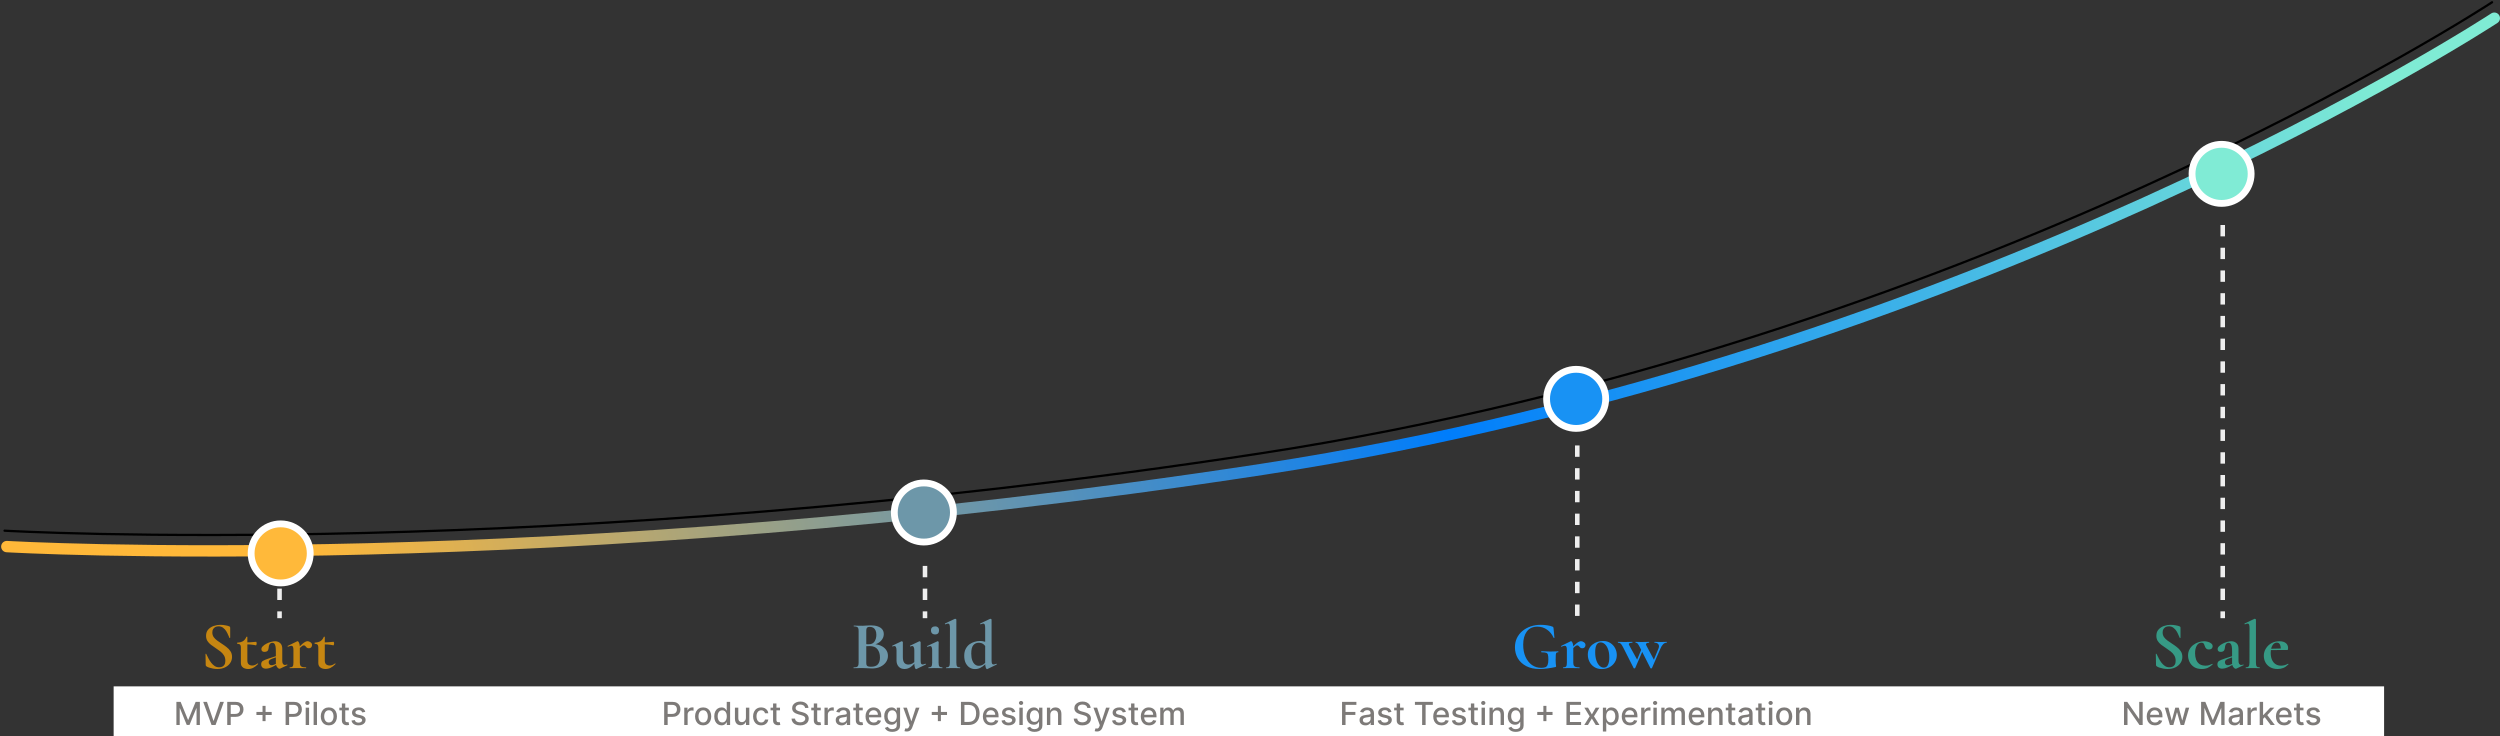 <svg xmlns="http://www.w3.org/2000/svg" width="1100" height="324" viewBox="0 0 1100 324" fill="none"><rect x="0" y="0" width="1100" height="324" fill="#333333" stroke="none"/><rect x="50" y="302" width="999" height="22" fill="white"></rect><path d="M77.613 308.818H79.477L82.719 316.733H82.838L86.079 308.818H87.944V319H86.482V311.632H86.388L83.385 318.985H82.172L79.169 311.627H79.074V319H77.613V308.818ZM91.067 308.818L93.901 317.111H94.015L96.849 308.818H98.51L94.846 319H93.071L89.407 308.818H91.067ZM99.98 319V308.818H103.609C104.401 308.818 105.058 308.962 105.578 309.251C106.098 309.539 106.488 309.933 106.746 310.434C107.005 310.931 107.134 311.491 107.134 312.114C107.134 312.741 107.003 313.304 106.741 313.805C106.483 314.302 106.092 314.696 105.568 314.988C105.048 315.276 104.393 315.42 103.604 315.42H101.108V314.118H103.465C103.965 314.118 104.372 314.032 104.683 313.859C104.995 313.684 105.223 313.445 105.369 313.143C105.515 312.842 105.588 312.499 105.588 312.114C105.588 311.73 105.515 311.388 105.369 311.09C105.223 310.792 104.993 310.558 104.678 310.389C104.367 310.22 103.956 310.136 103.445 310.136H101.516V319H99.98ZM115.514 317.29V310.568H116.851V317.29H115.514ZM112.824 314.595V313.263H119.546V314.595H112.824ZM125.669 319V308.818H129.299C130.091 308.818 130.747 308.962 131.267 309.251C131.788 309.539 132.177 309.933 132.436 310.434C132.694 310.931 132.824 311.491 132.824 312.114C132.824 312.741 132.693 313.304 132.431 313.805C132.172 314.302 131.781 314.696 131.257 314.988C130.737 315.276 130.083 315.42 129.294 315.42H126.798V314.118H129.154C129.655 314.118 130.061 314.032 130.373 313.859C130.684 313.684 130.913 313.445 131.059 313.143C131.204 312.842 131.277 312.499 131.277 312.114C131.277 311.73 131.204 311.388 131.059 311.09C130.913 310.792 130.682 310.558 130.368 310.389C130.056 310.22 129.645 310.136 129.135 310.136H127.206V319H125.669ZM134.505 319V311.364H135.992V319H134.505ZM135.256 310.185C134.997 310.185 134.775 310.099 134.59 309.927C134.407 309.751 134.316 309.542 134.316 309.3C134.316 309.055 134.407 308.846 134.59 308.674C134.775 308.498 134.997 308.411 135.256 308.411C135.514 308.411 135.735 308.498 135.917 308.674C136.103 308.846 136.195 309.055 136.195 309.3C136.195 309.542 136.103 309.751 135.917 309.927C135.735 310.099 135.514 310.185 135.256 310.185ZM139.478 308.818V319H137.991V308.818H139.478ZM144.694 319.154C143.979 319.154 143.354 318.99 142.82 318.662C142.287 318.334 141.872 317.875 141.577 317.285C141.282 316.695 141.135 316.005 141.135 315.217C141.135 314.424 141.282 313.732 141.577 313.138C141.872 312.545 142.287 312.085 142.82 311.756C143.354 311.428 143.979 311.264 144.694 311.264C145.41 311.264 146.035 311.428 146.569 311.756C147.102 312.085 147.517 312.545 147.812 313.138C148.107 313.732 148.254 314.424 148.254 315.217C148.254 316.005 148.107 316.695 147.812 317.285C147.517 317.875 147.102 318.334 146.569 318.662C146.035 318.99 145.41 319.154 144.694 319.154ZM144.699 317.906C145.163 317.906 145.548 317.784 145.853 317.538C146.158 317.293 146.383 316.967 146.529 316.559C146.678 316.151 146.753 315.702 146.753 315.212C146.753 314.724 146.678 314.277 146.529 313.869C146.383 313.458 146.158 313.129 145.853 312.88C145.548 312.631 145.163 312.507 144.699 312.507C144.232 312.507 143.844 312.631 143.536 312.88C143.231 313.129 143.004 313.458 142.855 313.869C142.709 314.277 142.636 314.724 142.636 315.212C142.636 315.702 142.709 316.151 142.855 316.559C143.004 316.967 143.231 317.293 143.536 317.538C143.844 317.784 144.232 317.906 144.699 317.906ZM153.478 311.364V312.557H149.307V311.364H153.478ZM150.425 309.534H151.912V316.758C151.912 317.046 151.955 317.263 152.041 317.409C152.127 317.552 152.238 317.649 152.374 317.702C152.513 317.752 152.664 317.777 152.827 317.777C152.946 317.777 153.05 317.769 153.14 317.752C153.229 317.736 153.299 317.722 153.349 317.712L153.617 318.94C153.531 318.973 153.408 319.007 153.249 319.04C153.09 319.076 152.891 319.096 152.653 319.099C152.262 319.106 151.897 319.036 151.559 318.891C151.221 318.745 150.947 318.519 150.739 318.214C150.53 317.91 150.425 317.527 150.425 317.066V309.534ZM160.722 313.228L159.374 313.467C159.318 313.294 159.228 313.13 159.106 312.974C158.987 312.819 158.824 312.691 158.619 312.592C158.413 312.492 158.156 312.442 157.848 312.442C157.427 312.442 157.076 312.537 156.794 312.726C156.512 312.911 156.371 313.152 156.371 313.447C156.371 313.702 156.466 313.907 156.655 314.063C156.844 314.219 157.149 314.347 157.57 314.446L158.783 314.724C159.485 314.887 160.009 315.137 160.354 315.475C160.698 315.813 160.871 316.252 160.871 316.793C160.871 317.25 160.738 317.658 160.473 318.016C160.211 318.37 159.845 318.649 159.374 318.851C158.907 319.053 158.365 319.154 157.749 319.154C156.893 319.154 156.196 318.972 155.656 318.607C155.115 318.239 154.784 317.717 154.661 317.041L156.098 316.822C156.188 317.197 156.371 317.48 156.65 317.673C156.928 317.862 157.291 317.956 157.739 317.956C158.226 317.956 158.615 317.855 158.907 317.653C159.199 317.447 159.344 317.197 159.344 316.902C159.344 316.663 159.255 316.463 159.076 316.3C158.9 316.138 158.63 316.015 158.266 315.933L156.973 315.649C156.26 315.487 155.733 315.228 155.392 314.874C155.054 314.519 154.885 314.07 154.885 313.526C154.885 313.076 155.011 312.681 155.263 312.343C155.515 312.005 155.863 311.741 156.307 311.553C156.751 311.36 157.26 311.264 157.833 311.264C158.658 311.264 159.308 311.443 159.782 311.801C160.256 312.156 160.569 312.631 160.722 313.228Z" fill="#7D7A78"></path><path d="M292.235 319V308.818H295.864C296.656 308.818 297.312 308.962 297.833 309.251C298.353 309.539 298.743 309.933 299.001 310.434C299.26 310.931 299.389 311.491 299.389 312.114C299.389 312.741 299.258 313.304 298.996 313.805C298.738 314.302 298.347 314.696 297.823 314.988C297.303 315.276 296.648 315.42 295.859 315.42H293.363V314.118H295.72C296.22 314.118 296.626 314.032 296.938 313.859C297.249 313.684 297.478 313.445 297.624 313.143C297.77 312.842 297.843 312.499 297.843 312.114C297.843 311.73 297.77 311.388 297.624 311.09C297.478 310.792 297.248 310.558 296.933 310.389C296.621 310.22 296.21 310.136 295.7 310.136H293.771V319H292.235ZM301.071 319V311.364H302.507V312.577H302.587C302.726 312.166 302.971 311.843 303.323 311.607C303.677 311.369 304.078 311.249 304.526 311.249C304.619 311.249 304.728 311.253 304.854 311.259C304.983 311.266 305.084 311.274 305.157 311.284V312.706C305.098 312.689 304.992 312.671 304.839 312.651C304.687 312.628 304.534 312.616 304.382 312.616C304.03 312.616 303.717 312.691 303.442 312.84C303.17 312.986 302.955 313.19 302.796 313.452C302.637 313.71 302.557 314.005 302.557 314.337V319H301.071ZM309.387 319.154C308.671 319.154 308.046 318.99 307.513 318.662C306.979 318.334 306.565 317.875 306.27 317.285C305.975 316.695 305.827 316.005 305.827 315.217C305.827 314.424 305.975 313.732 306.27 313.138C306.565 312.545 306.979 312.085 307.513 311.756C308.046 311.428 308.671 311.264 309.387 311.264C310.103 311.264 310.727 311.428 311.261 311.756C311.795 312.085 312.209 312.545 312.504 313.138C312.799 313.732 312.946 314.424 312.946 315.217C312.946 316.005 312.799 316.695 312.504 317.285C312.209 317.875 311.795 318.334 311.261 318.662C310.727 318.99 310.103 319.154 309.387 319.154ZM309.392 317.906C309.856 317.906 310.24 317.784 310.545 317.538C310.85 317.293 311.075 316.967 311.221 316.559C311.37 316.151 311.445 315.702 311.445 315.212C311.445 314.724 311.37 314.277 311.221 313.869C311.075 313.458 310.85 313.129 310.545 312.88C310.24 312.631 309.856 312.507 309.392 312.507C308.924 312.507 308.537 312.631 308.228 312.88C307.924 313.129 307.696 313.458 307.547 313.869C307.401 314.277 307.329 314.724 307.329 315.212C307.329 315.702 307.401 316.151 307.547 316.559C307.696 316.967 307.924 317.293 308.228 317.538C308.537 317.784 308.924 317.906 309.392 317.906ZM317.464 319.149C316.848 319.149 316.298 318.992 315.814 318.677C315.333 318.359 314.955 317.906 314.68 317.32C314.409 316.73 314.273 316.022 314.273 315.197C314.273 314.371 314.41 313.665 314.685 313.079C314.964 312.492 315.345 312.043 315.829 311.732C316.313 311.42 316.861 311.264 317.474 311.264C317.948 311.264 318.329 311.344 318.618 311.503C318.909 311.659 319.135 311.841 319.294 312.05C319.456 312.259 319.582 312.442 319.672 312.602H319.761V308.818H321.248V319H319.796V317.812H319.672C319.582 317.974 319.453 318.16 319.284 318.369C319.118 318.577 318.89 318.76 318.598 318.915C318.306 319.071 317.928 319.149 317.464 319.149ZM317.793 317.881C318.22 317.881 318.581 317.769 318.876 317.543C319.175 317.315 319.4 316.998 319.552 316.594C319.708 316.189 319.786 315.719 319.786 315.182C319.786 314.652 319.71 314.187 319.557 313.79C319.405 313.392 319.181 313.082 318.886 312.86C318.591 312.638 318.227 312.527 317.793 312.527C317.345 312.527 316.972 312.643 316.674 312.875C316.376 313.107 316.15 313.424 315.998 313.825C315.849 314.226 315.774 314.678 315.774 315.182C315.774 315.692 315.85 316.151 316.003 316.559C316.155 316.967 316.381 317.29 316.679 317.528C316.98 317.764 317.352 317.881 317.793 317.881ZM328.207 315.833V311.364H329.698V319H328.237V317.678H328.157C327.981 318.085 327.7 318.425 327.312 318.697C326.927 318.965 326.448 319.099 325.875 319.099C325.385 319.099 324.95 318.992 324.573 318.776C324.198 318.558 323.903 318.234 323.688 317.807C323.475 317.379 323.369 316.851 323.369 316.221V311.364H324.856V316.042C324.856 316.562 325 316.977 325.288 317.285C325.577 317.593 325.951 317.747 326.412 317.747C326.69 317.747 326.967 317.678 327.242 317.538C327.521 317.399 327.751 317.189 327.933 316.907C328.119 316.625 328.21 316.267 328.207 315.833ZM334.912 319.154C334.173 319.154 333.537 318.987 333.003 318.652C332.473 318.314 332.065 317.848 331.78 317.255C331.495 316.662 331.353 315.982 331.353 315.217C331.353 314.441 331.498 313.757 331.79 313.163C332.082 312.567 332.493 312.101 333.023 311.766C333.553 311.432 334.178 311.264 334.897 311.264C335.477 311.264 335.994 311.372 336.448 311.587C336.902 311.799 337.269 312.098 337.547 312.482C337.829 312.867 337.996 313.316 338.049 313.83H336.603C336.523 313.472 336.341 313.163 336.056 312.905C335.774 312.646 335.396 312.517 334.922 312.517C334.508 312.517 334.145 312.626 333.833 312.845C333.525 313.061 333.285 313.369 333.112 313.77C332.94 314.168 332.854 314.638 332.854 315.182C332.854 315.739 332.938 316.219 333.108 316.624C333.277 317.028 333.515 317.341 333.823 317.563C334.135 317.785 334.501 317.896 334.922 317.896C335.204 317.896 335.459 317.845 335.688 317.742C335.92 317.636 336.114 317.485 336.269 317.29C336.429 317.094 336.54 316.859 336.603 316.584H338.049C337.996 317.078 337.835 317.518 337.567 317.906C337.299 318.294 336.939 318.599 336.488 318.821C336.041 319.043 335.515 319.154 334.912 319.154ZM343.204 311.364V312.557H339.032V311.364H343.204ZM340.151 309.534H341.638V316.758C341.638 317.046 341.681 317.263 341.767 317.409C341.853 317.552 341.964 317.649 342.1 317.702C342.239 317.752 342.39 317.777 342.552 317.777C342.672 317.777 342.776 317.769 342.866 317.752C342.955 317.736 343.025 317.722 343.074 317.712L343.343 318.94C343.257 318.973 343.134 319.007 342.975 319.04C342.816 319.076 342.617 319.096 342.378 319.099C341.987 319.106 341.623 319.036 341.285 318.891C340.946 318.745 340.673 318.519 340.464 318.214C340.255 317.91 340.151 317.527 340.151 317.066V309.534ZM354.226 311.493C354.173 311.022 353.954 310.658 353.569 310.399C353.185 310.137 352.701 310.006 352.118 310.006C351.7 310.006 351.339 310.073 351.034 310.205C350.729 310.335 350.492 310.513 350.323 310.742C350.157 310.968 350.074 311.224 350.074 311.513C350.074 311.755 350.131 311.964 350.243 312.139C350.359 312.315 350.51 312.462 350.696 312.582C350.885 312.698 351.087 312.795 351.302 312.875C351.518 312.951 351.725 313.014 351.924 313.064L352.918 313.322C353.243 313.402 353.576 313.51 353.917 313.646C354.259 313.781 354.575 313.96 354.867 314.183C355.159 314.405 355.394 314.68 355.573 315.008C355.755 315.336 355.846 315.729 355.846 316.186C355.846 316.763 355.697 317.275 355.399 317.722C355.104 318.17 354.675 318.523 354.111 318.781C353.551 319.04 352.873 319.169 352.078 319.169C351.316 319.169 350.656 319.048 350.099 318.806C349.542 318.564 349.107 318.221 348.792 317.777C348.477 317.33 348.303 316.799 348.27 316.186H349.811C349.841 316.554 349.96 316.861 350.169 317.106C350.381 317.348 350.651 317.528 350.979 317.648C351.311 317.764 351.674 317.822 352.068 317.822C352.502 317.822 352.888 317.754 353.226 317.618C353.568 317.479 353.836 317.286 354.032 317.041C354.227 316.793 354.325 316.503 354.325 316.171C354.325 315.87 354.239 315.623 354.066 315.43C353.897 315.238 353.667 315.079 353.375 314.953C353.087 314.827 352.761 314.716 352.396 314.62L351.193 314.292C350.378 314.07 349.731 313.743 349.254 313.312C348.78 312.882 348.543 312.312 348.543 311.602C348.543 311.016 348.702 310.504 349.02 310.066C349.339 309.629 349.769 309.289 350.313 309.047C350.857 308.802 351.47 308.679 352.152 308.679C352.842 308.679 353.45 308.8 353.977 309.042C354.507 309.284 354.925 309.617 355.23 310.041C355.535 310.462 355.694 310.946 355.707 311.493H354.226ZM361.127 311.364V312.557H356.956V311.364H361.127ZM358.075 309.534H359.561V316.758C359.561 317.046 359.604 317.263 359.691 317.409C359.777 317.552 359.888 317.649 360.024 317.702C360.163 317.752 360.314 317.777 360.476 317.777C360.595 317.777 360.7 317.769 360.789 317.752C360.879 317.736 360.948 317.722 360.998 317.712L361.267 318.94C361.18 318.973 361.058 319.007 360.899 319.04C360.74 319.076 360.541 319.096 360.302 319.099C359.911 319.106 359.546 319.036 359.208 318.891C358.87 318.745 358.597 318.519 358.388 318.214C358.179 317.91 358.075 317.527 358.075 317.066V309.534ZM362.772 319V311.364H364.209V312.577H364.288C364.427 312.166 364.673 311.843 365.024 311.607C365.379 311.369 365.78 311.249 366.227 311.249C366.32 311.249 366.429 311.253 366.555 311.259C366.684 311.266 366.785 311.274 366.858 311.284V312.706C366.799 312.689 366.693 312.671 366.54 312.651C366.388 312.628 366.235 312.616 366.083 312.616C365.732 312.616 365.418 312.691 365.143 312.84C364.871 312.986 364.656 313.19 364.497 313.452C364.338 313.71 364.258 314.005 364.258 314.337V319H362.772ZM370.299 319.169C369.815 319.169 369.377 319.08 368.986 318.901C368.595 318.718 368.285 318.455 368.057 318.11C367.831 317.765 367.718 317.343 367.718 316.842C367.718 316.411 367.801 316.057 367.967 315.778C368.133 315.5 368.357 315.28 368.638 315.117C368.92 314.955 369.235 314.832 369.583 314.749C369.931 314.666 370.285 314.603 370.647 314.56C371.104 314.507 371.475 314.464 371.76 314.431C372.045 314.395 372.253 314.337 372.382 314.257C372.511 314.178 372.576 314.048 372.576 313.869V313.835C372.576 313.4 372.453 313.064 372.208 312.825C371.966 312.587 371.605 312.467 371.124 312.467C370.624 312.467 370.229 312.578 369.941 312.8C369.656 313.019 369.459 313.263 369.349 313.531L367.952 313.213C368.118 312.749 368.36 312.375 368.678 312.089C368.999 311.801 369.369 311.592 369.787 311.463C370.204 311.33 370.643 311.264 371.104 311.264C371.409 311.264 371.732 311.301 372.074 311.374C372.418 311.443 372.74 311.572 373.038 311.761C373.34 311.95 373.587 312.22 373.779 312.572C373.971 312.92 374.067 313.372 374.067 313.929V319H372.616V317.956H372.556C372.46 318.148 372.316 318.337 372.123 318.523C371.931 318.708 371.684 318.862 371.383 318.985C371.081 319.108 370.72 319.169 370.299 319.169ZM370.622 317.976C371.033 317.976 371.384 317.895 371.676 317.732C371.971 317.57 372.195 317.358 372.347 317.096C372.503 316.831 372.581 316.547 372.581 316.246V315.261C372.528 315.314 372.425 315.364 372.272 315.411C372.123 315.454 371.953 315.492 371.76 315.525C371.568 315.555 371.381 315.583 371.199 315.609C371.016 315.633 370.864 315.652 370.741 315.669C370.453 315.705 370.189 315.767 369.951 315.853C369.715 315.939 369.526 316.063 369.384 316.226C369.245 316.385 369.175 316.597 369.175 316.862C369.175 317.23 369.311 317.509 369.583 317.697C369.855 317.883 370.201 317.976 370.622 317.976ZM379.612 311.364V312.557H375.441V311.364H379.612ZM376.559 309.534H378.046V316.758C378.046 317.046 378.089 317.263 378.175 317.409C378.261 317.552 378.372 317.649 378.508 317.702C378.647 317.752 378.798 317.777 378.96 317.777C379.08 317.777 379.184 317.769 379.274 317.752C379.363 317.736 379.433 317.722 379.483 317.712L379.751 318.94C379.665 318.973 379.542 319.007 379.383 319.04C379.224 319.076 379.025 319.096 378.786 319.099C378.395 319.106 378.031 319.036 377.693 318.891C377.355 318.745 377.081 318.519 376.872 318.214C376.664 317.91 376.559 317.527 376.559 317.066V309.534ZM384.465 319.154C383.713 319.154 383.065 318.993 382.521 318.672C381.981 318.347 381.564 317.891 381.269 317.305C380.977 316.715 380.831 316.024 380.831 315.232C380.831 314.449 380.977 313.76 381.269 313.163C381.564 312.567 381.975 312.101 382.502 311.766C383.032 311.432 383.652 311.264 384.361 311.264C384.792 311.264 385.209 311.335 385.614 311.478C386.018 311.621 386.381 311.844 386.703 312.149C387.024 312.454 387.278 312.85 387.463 313.337C387.649 313.821 387.742 314.41 387.742 315.102V315.629H381.671V314.516H386.285C386.285 314.125 386.205 313.778 386.046 313.477C385.887 313.172 385.663 312.931 385.375 312.756C385.09 312.58 384.755 312.492 384.371 312.492C383.953 312.492 383.589 312.595 383.277 312.8C382.969 313.003 382.73 313.268 382.561 313.596C382.395 313.921 382.313 314.274 382.313 314.655V315.525C382.313 316.035 382.402 316.469 382.581 316.827C382.763 317.185 383.017 317.459 383.342 317.648C383.667 317.833 384.046 317.926 384.48 317.926C384.762 317.926 385.019 317.886 385.251 317.807C385.483 317.724 385.683 317.601 385.852 317.439C386.021 317.277 386.151 317.076 386.24 316.837L387.647 317.091C387.534 317.505 387.332 317.868 387.041 318.18C386.752 318.488 386.389 318.728 385.952 318.901C385.518 319.07 385.022 319.154 384.465 319.154ZM392.593 322.023C391.986 322.023 391.464 321.943 391.027 321.784C390.592 321.625 390.238 321.415 389.963 321.153C389.688 320.891 389.482 320.604 389.346 320.293L390.624 319.766C390.713 319.911 390.833 320.066 390.982 320.228C391.134 320.394 391.34 320.535 391.598 320.651C391.86 320.767 392.197 320.825 392.608 320.825C393.171 320.825 393.637 320.687 394.005 320.412C394.372 320.14 394.556 319.706 394.556 319.109V317.608H394.462C394.372 317.77 394.243 317.951 394.074 318.15C393.908 318.349 393.68 318.521 393.388 318.667C393.096 318.813 392.717 318.886 392.25 318.886C391.646 318.886 391.103 318.745 390.619 318.463C390.138 318.178 389.757 317.759 389.475 317.205C389.197 316.648 389.058 315.964 389.058 315.152C389.058 314.34 389.195 313.644 389.47 313.064C389.749 312.484 390.13 312.04 390.614 311.732C391.098 311.42 391.646 311.264 392.259 311.264C392.733 311.264 393.116 311.344 393.408 311.503C393.7 311.659 393.927 311.841 394.089 312.05C394.255 312.259 394.382 312.442 394.472 312.602H394.581V311.364H396.038V319.169C396.038 319.825 395.885 320.364 395.581 320.785C395.276 321.206 394.863 321.517 394.343 321.719C393.826 321.922 393.242 322.023 392.593 322.023ZM392.578 317.653C393.005 317.653 393.367 317.553 393.661 317.354C393.96 317.152 394.185 316.864 394.338 316.489C394.493 316.112 394.571 315.659 394.571 315.132C394.571 314.618 394.495 314.166 394.343 313.775C394.19 313.384 393.966 313.079 393.671 312.86C393.376 312.638 393.012 312.527 392.578 312.527C392.13 312.527 391.757 312.643 391.459 312.875C391.161 313.104 390.935 313.415 390.783 313.81C390.634 314.204 390.559 314.645 390.559 315.132C390.559 315.633 390.635 316.072 390.788 316.45C390.94 316.827 391.166 317.122 391.464 317.335C391.766 317.547 392.137 317.653 392.578 317.653ZM398.971 321.864C398.749 321.864 398.547 321.845 398.365 321.809C398.182 321.776 398.046 321.739 397.957 321.7L398.315 320.482C398.587 320.554 398.829 320.586 399.041 320.576C399.253 320.566 399.44 320.487 399.603 320.337C399.768 320.188 399.914 319.945 400.04 319.607L400.224 319.099L397.43 311.364H399.021L400.955 317.29H401.034L402.968 311.364H404.564L401.417 320.019C401.271 320.417 401.086 320.753 400.86 321.028C400.635 321.307 400.367 321.516 400.055 321.655C399.743 321.794 399.382 321.864 398.971 321.864ZM412.659 317.29V310.568H413.997V317.29H412.659ZM409.97 314.595V313.263H416.691V314.595H409.97ZM426.111 319H422.815V308.818H426.215C427.213 308.818 428.07 309.022 428.786 309.43C429.502 309.834 430.05 310.416 430.431 311.175C430.816 311.93 431.008 312.837 431.008 313.894C431.008 314.955 430.814 315.866 430.426 316.629C430.042 317.391 429.485 317.978 428.756 318.388C428.027 318.796 427.145 319 426.111 319ZM424.351 317.658H426.027C426.802 317.658 427.447 317.512 427.96 317.22C428.474 316.925 428.859 316.499 429.114 315.942C429.369 315.382 429.497 314.7 429.497 313.894C429.497 313.095 429.369 312.418 429.114 311.861C428.862 311.304 428.486 310.881 427.985 310.593C427.485 310.305 426.863 310.161 426.121 310.161H424.351V317.658ZM436.09 319.154C435.338 319.154 434.69 318.993 434.146 318.672C433.606 318.347 433.189 317.891 432.894 317.305C432.602 316.715 432.456 316.024 432.456 315.232C432.456 314.449 432.602 313.76 432.894 313.163C433.189 312.567 433.6 312.101 434.127 311.766C434.657 311.432 435.277 311.264 435.986 311.264C436.417 311.264 436.834 311.335 437.239 311.478C437.643 311.621 438.006 311.844 438.328 312.149C438.649 312.454 438.903 312.85 439.088 313.337C439.274 313.821 439.367 314.41 439.367 315.102V315.629H433.296V314.516H437.91C437.91 314.125 437.83 313.778 437.671 313.477C437.512 313.172 437.288 312.931 437 312.756C436.715 312.58 436.38 312.492 435.996 312.492C435.578 312.492 435.214 312.595 434.902 312.8C434.594 313.003 434.355 313.268 434.186 313.596C434.02 313.921 433.938 314.274 433.938 314.655V315.525C433.938 316.035 434.027 316.469 434.206 316.827C434.388 317.185 434.642 317.459 434.967 317.648C435.292 317.833 435.671 317.926 436.105 317.926C436.387 317.926 436.644 317.886 436.876 317.807C437.108 317.724 437.308 317.601 437.477 317.439C437.646 317.277 437.776 317.076 437.865 316.837L439.272 317.091C439.159 317.505 438.957 317.868 438.666 318.18C438.377 318.488 438.014 318.728 437.577 318.901C437.143 319.07 436.647 319.154 436.09 319.154ZM446.738 313.228L445.391 313.467C445.335 313.294 445.245 313.13 445.122 312.974C445.003 312.819 444.841 312.691 444.635 312.592C444.43 312.492 444.173 312.442 443.865 312.442C443.444 312.442 443.092 312.537 442.811 312.726C442.529 312.911 442.388 313.152 442.388 313.447C442.388 313.702 442.483 313.907 442.671 314.063C442.86 314.219 443.165 314.347 443.586 314.446L444.799 314.724C445.502 314.887 446.026 315.137 446.37 315.475C446.715 315.813 446.887 316.252 446.887 316.793C446.887 317.25 446.755 317.658 446.49 318.016C446.228 318.37 445.862 318.649 445.391 318.851C444.924 319.053 444.382 319.154 443.765 319.154C442.91 319.154 442.212 318.972 441.672 318.607C441.132 318.239 440.8 317.717 440.678 317.041L442.115 316.822C442.204 317.197 442.388 317.48 442.666 317.673C442.945 317.862 443.308 317.956 443.755 317.956C444.242 317.956 444.632 317.855 444.924 317.653C445.215 317.447 445.361 317.197 445.361 316.902C445.361 316.663 445.272 316.463 445.093 316.3C444.917 316.138 444.647 316.015 444.282 315.933L442.99 315.649C442.277 315.487 441.75 315.228 441.409 314.874C441.071 314.519 440.902 314.07 440.902 313.526C440.902 313.076 441.027 312.681 441.279 312.343C441.531 312.005 441.879 311.741 442.323 311.553C442.768 311.36 443.276 311.264 443.85 311.264C444.675 311.264 445.325 311.443 445.799 311.801C446.273 312.156 446.586 312.631 446.738 313.228ZM448.522 319V311.364H450.008V319H448.522ZM449.272 310.185C449.014 310.185 448.792 310.099 448.606 309.927C448.424 309.751 448.333 309.542 448.333 309.3C448.333 309.055 448.424 308.846 448.606 308.674C448.792 308.498 449.014 308.411 449.272 308.411C449.531 308.411 449.751 308.498 449.934 308.674C450.119 308.846 450.212 309.055 450.212 309.3C450.212 309.542 450.119 309.751 449.934 309.927C449.751 310.099 449.531 310.185 449.272 310.185ZM455.21 322.023C454.603 322.023 454.081 321.943 453.644 321.784C453.21 321.625 452.855 321.415 452.58 321.153C452.305 320.891 452.099 320.604 451.963 320.293L453.241 319.766C453.331 319.911 453.45 320.066 453.599 320.228C453.751 320.394 453.957 320.535 454.215 320.651C454.477 320.767 454.814 320.825 455.225 320.825C455.788 320.825 456.254 320.687 456.622 320.412C456.99 320.14 457.174 319.706 457.174 319.109V317.608H457.079C456.99 317.77 456.86 317.951 456.691 318.15C456.526 318.349 456.297 318.521 456.005 318.667C455.714 318.813 455.334 318.886 454.867 318.886C454.264 318.886 453.72 318.745 453.236 318.463C452.755 318.178 452.374 317.759 452.093 317.205C451.814 316.648 451.675 315.964 451.675 315.152C451.675 314.34 451.813 313.644 452.088 313.064C452.366 312.484 452.747 312.04 453.231 311.732C453.715 311.42 454.264 311.264 454.877 311.264C455.351 311.264 455.733 311.344 456.025 311.503C456.317 311.659 456.544 311.841 456.706 312.05C456.872 312.259 457 312.442 457.089 312.602H457.198V311.364H458.655V319.169C458.655 319.825 458.503 320.364 458.198 320.785C457.893 321.206 457.48 321.517 456.96 321.719C456.443 321.922 455.859 322.023 455.21 322.023ZM455.195 317.653C455.622 317.653 455.984 317.553 456.279 317.354C456.577 317.152 456.802 316.864 456.955 316.489C457.111 316.112 457.188 315.659 457.188 315.132C457.188 314.618 457.112 314.166 456.96 313.775C456.807 313.384 456.584 313.079 456.289 312.86C455.994 312.638 455.629 312.527 455.195 312.527C454.747 312.527 454.375 312.643 454.076 312.875C453.778 313.104 453.553 313.415 453.4 313.81C453.251 314.204 453.176 314.645 453.176 315.132C453.176 315.633 453.253 316.072 453.405 316.45C453.558 316.827 453.783 317.122 454.081 317.335C454.383 317.547 454.754 317.653 455.195 317.653ZM462.135 314.466V319H460.649V311.364H462.076V312.607H462.17C462.346 312.202 462.621 311.877 462.995 311.632C463.373 311.387 463.849 311.264 464.422 311.264C464.943 311.264 465.398 311.374 465.789 311.592C466.18 311.808 466.484 312.129 466.699 312.557C466.915 312.984 467.022 313.513 467.022 314.143V319H465.536V314.322C465.536 313.768 465.392 313.336 465.103 313.024C464.815 312.709 464.419 312.552 463.915 312.552C463.57 312.552 463.264 312.626 462.995 312.776C462.73 312.925 462.52 313.143 462.364 313.432C462.211 313.717 462.135 314.062 462.135 314.466ZM478.394 311.493C478.341 311.022 478.122 310.658 477.737 310.399C477.353 310.137 476.869 310.006 476.286 310.006C475.868 310.006 475.507 310.073 475.202 310.205C474.897 310.335 474.66 310.513 474.491 310.742C474.325 310.968 474.242 311.224 474.242 311.513C474.242 311.755 474.299 311.964 474.411 312.139C474.527 312.315 474.678 312.462 474.864 312.582C475.053 312.698 475.255 312.795 475.47 312.875C475.686 312.951 475.893 313.014 476.092 313.064L477.086 313.322C477.411 313.402 477.744 313.51 478.085 313.646C478.427 313.781 478.743 313.96 479.035 314.183C479.327 314.405 479.562 314.68 479.741 315.008C479.923 315.336 480.014 315.729 480.014 316.186C480.014 316.763 479.865 317.275 479.567 317.722C479.272 318.17 478.843 318.523 478.279 318.781C477.719 319.04 477.041 319.169 476.246 319.169C475.484 319.169 474.824 319.048 474.267 318.806C473.71 318.564 473.274 318.221 472.96 317.777C472.645 317.33 472.471 316.799 472.438 316.186H473.979C474.009 316.554 474.128 316.861 474.337 317.106C474.549 317.348 474.819 317.528 475.147 317.648C475.479 317.764 475.841 317.822 476.236 317.822C476.67 317.822 477.056 317.754 477.394 317.618C477.736 317.479 478.004 317.286 478.2 317.041C478.395 316.793 478.493 316.503 478.493 316.171C478.493 315.87 478.407 315.623 478.234 315.43C478.065 315.238 477.835 315.079 477.543 314.953C477.255 314.827 476.929 314.716 476.564 314.62L475.361 314.292C474.546 314.07 473.899 313.743 473.422 313.312C472.948 312.882 472.711 312.312 472.711 311.602C472.711 311.016 472.87 310.504 473.188 310.066C473.506 309.629 473.937 309.289 474.481 309.047C475.024 308.802 475.638 308.679 476.32 308.679C477.01 308.679 477.618 308.8 478.145 309.042C478.675 309.284 479.093 309.617 479.398 310.041C479.703 310.462 479.862 310.946 479.875 311.493H478.394ZM482.67 321.864C482.448 321.864 482.246 321.845 482.064 321.809C481.882 321.776 481.746 321.739 481.656 321.7L482.014 320.482C482.286 320.554 482.528 320.586 482.74 320.576C482.952 320.566 483.139 320.487 483.302 320.337C483.467 320.188 483.613 319.945 483.739 319.607L483.923 319.099L481.129 311.364H482.72L484.654 317.29H484.734L486.668 311.364H488.263L485.116 320.019C484.971 320.417 484.785 320.753 484.56 321.028C484.334 321.307 484.066 321.516 483.754 321.655C483.443 321.794 483.081 321.864 482.67 321.864ZM495.383 313.228L494.035 313.467C493.979 313.294 493.89 313.13 493.767 312.974C493.648 312.819 493.485 312.691 493.28 312.592C493.074 312.492 492.817 312.442 492.509 312.442C492.088 312.442 491.737 312.537 491.455 312.726C491.173 312.911 491.033 313.152 491.033 313.447C491.033 313.702 491.127 313.907 491.316 314.063C491.505 314.219 491.81 314.347 492.231 314.446L493.444 314.724C494.146 314.887 494.67 315.137 495.015 315.475C495.36 315.813 495.532 316.252 495.532 316.793C495.532 317.25 495.399 317.658 495.134 318.016C494.872 318.37 494.506 318.649 494.035 318.851C493.568 319.053 493.026 319.154 492.41 319.154C491.555 319.154 490.857 318.972 490.317 318.607C489.776 318.239 489.445 317.717 489.322 317.041L490.759 316.822C490.849 317.197 491.033 317.48 491.311 317.673C491.589 317.862 491.952 317.956 492.4 317.956C492.887 317.956 493.276 317.855 493.568 317.653C493.86 317.447 494.006 317.197 494.006 316.902C494.006 316.663 493.916 316.463 493.737 316.3C493.561 316.138 493.291 316.015 492.927 315.933L491.634 315.649C490.922 315.487 490.395 315.228 490.053 314.874C489.715 314.519 489.546 314.07 489.546 313.526C489.546 313.076 489.672 312.681 489.924 312.343C490.176 312.005 490.524 311.741 490.968 311.553C491.412 311.36 491.921 311.264 492.494 311.264C493.32 311.264 493.969 311.443 494.443 311.801C494.917 312.156 495.23 312.631 495.383 313.228ZM500.731 311.364V312.557H496.56V311.364H500.731ZM497.678 309.534H499.165V316.758C499.165 317.046 499.208 317.263 499.294 317.409C499.38 317.552 499.491 317.649 499.627 317.702C499.766 317.752 499.917 317.777 500.08 317.777C500.199 317.777 500.303 317.769 500.393 317.752C500.482 317.736 500.552 317.722 500.602 317.712L500.87 318.94C500.784 318.973 500.661 319.007 500.502 319.04C500.343 319.076 500.144 319.096 499.906 319.099C499.515 319.106 499.15 319.036 498.812 318.891C498.474 318.745 498.2 318.519 497.992 318.214C497.783 317.91 497.678 317.527 497.678 317.066V309.534ZM505.584 319.154C504.832 319.154 504.184 318.993 503.641 318.672C503.1 318.347 502.683 317.891 502.388 317.305C502.096 316.715 501.95 316.024 501.95 315.232C501.95 314.449 502.096 313.76 502.388 313.163C502.683 312.567 503.094 312.101 503.621 311.766C504.151 311.432 504.771 311.264 505.48 311.264C505.911 311.264 506.329 311.335 506.733 311.478C507.137 311.621 507.5 311.844 507.822 312.149C508.143 312.454 508.397 312.85 508.582 313.337C508.768 313.821 508.861 314.41 508.861 315.102V315.629H502.79V314.516H507.404C507.404 314.125 507.324 313.778 507.165 313.477C507.006 313.172 506.783 312.931 506.494 312.756C506.209 312.58 505.874 312.492 505.49 312.492C505.072 312.492 504.708 312.595 504.396 312.8C504.088 313.003 503.849 313.268 503.68 313.596C503.515 313.921 503.432 314.274 503.432 314.655V315.525C503.432 316.035 503.521 316.469 503.7 316.827C503.882 317.185 504.136 317.459 504.461 317.648C504.786 317.833 505.165 317.926 505.599 317.926C505.881 317.926 506.138 317.886 506.37 317.807C506.602 317.724 506.802 317.601 506.972 317.439C507.141 317.277 507.27 317.076 507.359 316.837L508.766 317.091C508.654 317.505 508.451 317.868 508.16 318.18C507.871 318.488 507.508 318.728 507.071 318.901C506.637 319.07 506.141 319.154 505.584 319.154ZM510.51 319V311.364H511.937V312.607H512.031C512.19 312.186 512.451 311.857 512.812 311.622C513.173 311.384 513.606 311.264 514.109 311.264C514.62 311.264 515.047 311.384 515.392 311.622C515.74 311.861 515.997 312.189 516.163 312.607H516.242C516.425 312.199 516.715 311.874 517.112 311.632C517.51 311.387 517.984 311.264 518.534 311.264C519.227 311.264 519.792 311.481 520.229 311.915C520.67 312.35 520.891 313.004 520.891 313.879V319H519.404V314.018C519.404 313.501 519.263 313.127 518.982 312.895C518.7 312.663 518.363 312.547 517.972 312.547C517.488 312.547 517.112 312.696 516.844 312.994C516.575 313.289 516.441 313.669 516.441 314.133V319H514.96V313.924C514.96 313.51 514.83 313.177 514.572 312.925C514.313 312.673 513.977 312.547 513.563 312.547C513.281 312.547 513.021 312.621 512.782 312.771C512.547 312.916 512.356 313.12 512.21 313.382C512.068 313.644 511.997 313.947 511.997 314.292V319H510.51Z" fill="#7D7A78"></path><path d="M590.5 319V308.818H596.814V310.141H592.037V313.243H596.362V314.56H592.037V319H590.5ZM600.779 319.169C600.295 319.169 599.858 319.08 599.467 318.901C599.076 318.718 598.766 318.455 598.537 318.11C598.312 317.765 598.199 317.343 598.199 316.842C598.199 316.411 598.282 316.057 598.448 315.778C598.613 315.5 598.837 315.28 599.119 315.117C599.4 314.955 599.715 314.832 600.063 314.749C600.411 314.666 600.766 314.603 601.127 314.56C601.585 314.507 601.956 314.464 602.241 314.431C602.526 314.395 602.733 314.337 602.862 314.257C602.992 314.178 603.056 314.048 603.056 313.869V313.835C603.056 313.4 602.934 313.064 602.688 312.825C602.446 312.587 602.085 312.467 601.604 312.467C601.104 312.467 600.71 312.578 600.421 312.8C600.136 313.019 599.939 313.263 599.83 313.531L598.433 313.213C598.598 312.749 598.84 312.375 599.158 312.089C599.48 311.801 599.85 311.592 600.267 311.463C600.685 311.33 601.124 311.264 601.585 311.264C601.89 311.264 602.213 311.301 602.554 311.374C602.899 311.443 603.22 311.572 603.519 311.761C603.82 311.95 604.067 312.22 604.259 312.572C604.452 312.92 604.548 313.372 604.548 313.929V319H603.096V317.956H603.036C602.94 318.148 602.796 318.337 602.604 318.523C602.412 318.708 602.165 318.862 601.863 318.985C601.561 319.108 601.2 319.169 600.779 319.169ZM601.102 317.976C601.513 317.976 601.865 317.895 602.156 317.732C602.451 317.57 602.675 317.358 602.828 317.096C602.983 316.831 603.061 316.547 603.061 316.246V315.261C603.008 315.314 602.905 315.364 602.753 315.411C602.604 315.454 602.433 315.492 602.241 315.525C602.049 315.555 601.861 315.583 601.679 315.609C601.497 315.633 601.344 315.652 601.222 315.669C600.933 315.705 600.67 315.767 600.431 315.853C600.196 315.939 600.007 316.063 599.864 316.226C599.725 316.385 599.656 316.597 599.656 316.862C599.656 317.23 599.792 317.509 600.063 317.697C600.335 317.883 600.681 317.976 601.102 317.976ZM612.25 313.228L610.903 313.467C610.846 313.294 610.757 313.13 610.634 312.974C610.515 312.819 610.352 312.691 610.147 312.592C609.941 312.492 609.685 312.442 609.376 312.442C608.955 312.442 608.604 312.537 608.322 312.726C608.041 312.911 607.9 313.152 607.9 313.447C607.9 313.702 607.994 313.907 608.183 314.063C608.372 314.219 608.677 314.347 609.098 314.446L610.311 314.724C611.014 314.887 611.537 315.137 611.882 315.475C612.227 315.813 612.399 316.252 612.399 316.793C612.399 317.25 612.266 317.658 612.001 318.016C611.739 318.37 611.373 318.649 610.903 318.851C610.435 319.053 609.893 319.154 609.277 319.154C608.422 319.154 607.724 318.972 607.184 318.607C606.644 318.239 606.312 317.717 606.19 317.041L607.626 316.822C607.716 317.197 607.9 317.48 608.178 317.673C608.457 317.862 608.82 317.956 609.267 317.956C609.754 317.956 610.144 317.855 610.435 317.653C610.727 317.447 610.873 317.197 610.873 316.902C610.873 316.663 610.783 316.463 610.604 316.3C610.429 316.138 610.159 316.015 609.794 315.933L608.501 315.649C607.789 315.487 607.262 315.228 606.92 314.874C606.582 314.519 606.413 314.07 606.413 313.526C606.413 313.076 606.539 312.681 606.791 312.343C607.043 312.005 607.391 311.741 607.835 311.553C608.279 311.36 608.788 311.264 609.361 311.264C610.187 311.264 610.836 311.443 611.31 311.801C611.784 312.156 612.097 312.631 612.25 313.228ZM617.598 311.364V312.557H613.427V311.364H617.598ZM614.546 309.534H616.032V316.758C616.032 317.046 616.075 317.263 616.161 317.409C616.247 317.552 616.359 317.649 616.494 317.702C616.634 317.752 616.784 317.777 616.947 317.777C617.066 317.777 617.171 317.769 617.26 317.752C617.35 317.736 617.419 317.722 617.469 317.712L617.737 318.94C617.651 318.973 617.528 319.007 617.369 319.04C617.21 319.076 617.011 319.096 616.773 319.099C616.382 319.106 616.017 319.036 615.679 318.891C615.341 318.745 615.068 318.519 614.859 318.214C614.65 317.91 614.546 317.527 614.546 317.066V309.534ZM622.565 310.141V308.818H630.445V310.141H627.268V319H625.737V310.141H622.565ZM634.25 319.154C633.498 319.154 632.85 318.993 632.307 318.672C631.766 318.347 631.349 317.891 631.054 317.305C630.762 316.715 630.616 316.024 630.616 315.232C630.616 314.449 630.762 313.76 631.054 313.163C631.349 312.567 631.76 312.101 632.287 311.766C632.817 311.432 633.437 311.264 634.146 311.264C634.577 311.264 634.995 311.335 635.399 311.478C635.803 311.621 636.166 311.844 636.488 312.149C636.809 312.454 637.063 312.85 637.248 313.337C637.434 313.821 637.527 314.41 637.527 315.102V315.629H631.456V314.516H636.07C636.07 314.125 635.991 313.778 635.831 313.477C635.672 313.172 635.449 312.931 635.16 312.756C634.875 312.58 634.54 312.492 634.156 312.492C633.738 312.492 633.374 312.595 633.062 312.8C632.754 313.003 632.515 313.268 632.346 313.596C632.181 313.921 632.098 314.274 632.098 314.655V315.525C632.098 316.035 632.187 316.469 632.366 316.827C632.549 317.185 632.802 317.459 633.127 317.648C633.452 317.833 633.831 317.926 634.265 317.926C634.547 317.926 634.804 317.886 635.036 317.807C635.268 317.724 635.468 317.601 635.638 317.439C635.807 317.277 635.936 317.076 636.025 316.837L637.432 317.091C637.32 317.505 637.117 317.868 636.826 318.18C636.537 318.488 636.174 318.728 635.737 318.901C635.303 319.07 634.807 319.154 634.25 319.154ZM644.898 313.228L643.551 313.467C643.495 313.294 643.405 313.13 643.283 312.974C643.163 312.819 643.001 312.691 642.795 312.592C642.59 312.492 642.333 312.442 642.025 312.442C641.604 312.442 641.253 312.537 640.971 312.726C640.689 312.911 640.548 313.152 640.548 313.447C640.548 313.702 640.643 313.907 640.832 314.063C641.021 314.219 641.325 314.347 641.746 314.446L642.959 314.724C643.662 314.887 644.186 315.137 644.53 315.475C644.875 315.813 645.047 316.252 645.047 316.793C645.047 317.25 644.915 317.658 644.65 318.016C644.388 318.37 644.022 318.649 643.551 318.851C643.084 319.053 642.542 319.154 641.925 319.154C641.07 319.154 640.373 318.972 639.832 318.607C639.292 318.239 638.961 317.717 638.838 317.041L640.275 316.822C640.364 317.197 640.548 317.48 640.827 317.673C641.105 317.862 641.468 317.956 641.915 317.956C642.403 317.956 642.792 317.855 643.084 317.653C643.375 317.447 643.521 317.197 643.521 316.902C643.521 316.663 643.432 316.463 643.253 316.3C643.077 316.138 642.807 316.015 642.442 315.933L641.15 315.649C640.437 315.487 639.91 315.228 639.569 314.874C639.231 314.519 639.062 314.07 639.062 313.526C639.062 313.076 639.188 312.681 639.44 312.343C639.691 312.005 640.039 311.741 640.484 311.553C640.928 311.36 641.436 311.264 642.01 311.264C642.835 311.264 643.485 311.443 643.959 311.801C644.433 312.156 644.746 312.631 644.898 313.228ZM650.247 311.364V312.557H646.075V311.364H650.247ZM647.194 309.534H648.68V316.758C648.68 317.046 648.724 317.263 648.81 317.409C648.896 317.552 649.007 317.649 649.143 317.702C649.282 317.752 649.433 317.777 649.595 317.777C649.715 317.777 649.819 317.769 649.908 317.752C649.998 317.736 650.068 317.722 650.117 317.712L650.386 318.94C650.3 318.973 650.177 319.007 650.018 319.04C649.859 319.076 649.66 319.096 649.421 319.099C649.03 319.106 648.666 319.036 648.328 318.891C647.989 318.745 647.716 318.519 647.507 318.214C647.298 317.91 647.194 317.527 647.194 317.066V309.534ZM651.891 319V311.364H653.377V319H651.891ZM652.642 310.185C652.383 310.185 652.161 310.099 651.975 309.927C651.793 309.751 651.702 309.542 651.702 309.3C651.702 309.055 651.793 308.846 651.975 308.674C652.161 308.498 652.383 308.411 652.642 308.411C652.9 308.411 653.121 308.498 653.303 308.674C653.488 308.846 653.581 309.055 653.581 309.3C653.581 309.542 653.488 309.751 653.303 309.927C653.121 310.099 652.9 310.185 652.642 310.185ZM656.864 314.466V319H655.377V311.364H656.804V312.607H656.899C657.074 312.202 657.349 311.877 657.724 311.632C658.102 311.387 658.577 311.264 659.151 311.264C659.671 311.264 660.127 311.374 660.518 311.592C660.909 311.808 661.212 312.129 661.428 312.557C661.643 312.984 661.751 313.513 661.751 314.143V319H660.264V314.322C660.264 313.768 660.12 313.336 659.832 313.024C659.543 312.709 659.147 312.552 658.644 312.552C658.299 312.552 657.992 312.626 657.724 312.776C657.459 312.925 657.248 313.143 657.092 313.432C656.94 313.717 656.864 314.062 656.864 314.466ZM666.946 322.023C666.34 322.023 665.818 321.943 665.38 321.784C664.946 321.625 664.591 321.415 664.316 321.153C664.041 320.891 663.836 320.604 663.7 320.293L664.977 319.766C665.067 319.911 665.186 320.066 665.335 320.228C665.488 320.394 665.693 320.535 665.952 320.651C666.214 320.767 666.55 320.825 666.961 320.825C667.524 320.825 667.99 320.687 668.358 320.412C668.726 320.14 668.91 319.706 668.91 319.109V317.608H668.815C668.726 317.77 668.597 317.951 668.428 318.15C668.262 318.349 668.033 318.521 667.742 318.667C667.45 318.813 667.07 318.886 666.603 318.886C666 318.886 665.456 318.745 664.972 318.463C664.492 318.178 664.111 317.759 663.829 317.205C663.551 316.648 663.411 315.964 663.411 315.152C663.411 314.34 663.549 313.644 663.824 313.064C664.102 312.484 664.484 312.04 664.967 311.732C665.451 311.42 666 311.264 666.613 311.264C667.087 311.264 667.47 311.344 667.761 311.503C668.053 311.659 668.28 311.841 668.443 312.05C668.608 312.259 668.736 312.442 668.825 312.602H668.935V311.364H670.391V319.169C670.391 319.825 670.239 320.364 669.934 320.785C669.629 321.206 669.216 321.517 668.696 321.719C668.179 321.922 667.596 322.023 666.946 322.023ZM666.931 317.653C667.359 317.653 667.72 317.553 668.015 317.354C668.313 317.152 668.539 316.864 668.691 316.489C668.847 316.112 668.925 315.659 668.925 315.132C668.925 314.618 668.849 314.166 668.696 313.775C668.544 313.384 668.32 313.079 668.025 312.86C667.73 312.638 667.365 312.527 666.931 312.527C666.484 312.527 666.111 312.643 665.813 312.875C665.514 313.104 665.289 313.415 665.136 313.81C664.987 314.204 664.913 314.645 664.913 315.132C664.913 315.633 664.989 316.072 665.141 316.45C665.294 316.827 665.519 317.122 665.818 317.335C666.119 317.547 666.49 317.653 666.931 317.653ZM679.083 317.29V310.568H680.42V317.29H679.083ZM676.393 314.595V313.263H683.115V314.595H676.393ZM689.239 319V308.818H695.622V310.141H690.775V313.243H695.289V314.56H690.775V317.678H695.682V319H689.239ZM698.728 311.364L700.414 314.337L702.114 311.364H703.74L701.358 315.182L703.759 319H702.134L700.414 316.146L698.698 319H697.068L699.444 315.182L697.098 311.364H698.728ZM705.266 321.864V311.364H706.718V312.602H706.842C706.928 312.442 707.052 312.259 707.215 312.05C707.377 311.841 707.603 311.659 707.891 311.503C708.179 311.344 708.56 311.264 709.034 311.264C709.651 311.264 710.201 311.42 710.685 311.732C711.169 312.043 711.548 312.492 711.823 313.079C712.102 313.665 712.241 314.371 712.241 315.197C712.241 316.022 712.103 316.73 711.828 317.32C711.553 317.906 711.175 318.359 710.695 318.677C710.214 318.992 709.666 319.149 709.049 319.149C708.585 319.149 708.206 319.071 707.911 318.915C707.619 318.76 707.39 318.577 707.225 318.369C707.059 318.16 706.931 317.974 706.842 317.812H706.752V321.864H705.266ZM706.723 315.182C706.723 315.719 706.8 316.189 706.956 316.594C707.112 316.998 707.337 317.315 707.632 317.543C707.927 317.769 708.289 317.881 708.716 317.881C709.16 317.881 709.532 317.764 709.83 317.528C710.128 317.29 710.353 316.967 710.506 316.559C710.662 316.151 710.74 315.692 710.74 315.182C710.74 314.678 710.663 314.226 710.511 313.825C710.362 313.424 710.136 313.107 709.835 312.875C709.536 312.643 709.164 312.527 708.716 312.527C708.285 312.527 707.921 312.638 707.622 312.86C707.327 313.082 707.104 313.392 706.951 313.79C706.799 314.187 706.723 314.652 706.723 315.182ZM717.198 319.154C716.445 319.154 715.797 318.993 715.254 318.672C714.714 318.347 714.296 317.891 714.001 317.305C713.709 316.715 713.563 316.024 713.563 315.232C713.563 314.449 713.709 313.76 714.001 313.163C714.296 312.567 714.707 312.101 715.234 311.766C715.764 311.432 716.384 311.264 717.093 311.264C717.524 311.264 717.942 311.335 718.346 311.478C718.751 311.621 719.113 311.844 719.435 312.149C719.756 312.454 720.01 312.85 720.196 313.337C720.381 313.821 720.474 314.41 720.474 315.102V315.629H714.404V314.516H719.017C719.017 314.125 718.938 313.778 718.779 313.477C718.62 313.172 718.396 312.931 718.108 312.756C717.822 312.58 717.488 312.492 717.103 312.492C716.686 312.492 716.321 312.595 716.009 312.8C715.701 313.003 715.463 313.268 715.294 313.596C715.128 313.921 715.045 314.274 715.045 314.655V315.525C715.045 316.035 715.134 316.469 715.313 316.827C715.496 317.185 715.749 317.459 716.074 317.648C716.399 317.833 716.778 317.926 717.213 317.926C717.494 317.926 717.751 317.886 717.983 317.807C718.215 317.724 718.416 317.601 718.585 317.439C718.754 317.277 718.883 317.076 718.973 316.837L720.38 317.091C720.267 317.505 720.065 317.868 719.773 318.18C719.485 318.488 719.122 318.728 718.684 318.901C718.25 319.07 717.755 319.154 717.198 319.154ZM722.123 319V311.364H723.56V312.577H723.64C723.779 312.166 724.024 311.843 724.375 311.607C724.73 311.369 725.131 311.249 725.579 311.249C725.671 311.249 725.781 311.253 725.907 311.259C726.036 311.266 726.137 311.274 726.21 311.284V312.706C726.15 312.689 726.044 312.671 725.892 312.651C725.739 312.628 725.587 312.616 725.434 312.616C725.083 312.616 724.77 312.691 724.495 312.84C724.223 312.986 724.008 313.19 723.848 313.452C723.689 313.71 723.61 314.005 723.61 314.337V319H722.123ZM727.496 319V311.364H728.983V319H727.496ZM728.247 310.185C727.989 310.185 727.766 310.099 727.581 309.927C727.399 309.751 727.307 309.542 727.307 309.3C727.307 309.055 727.399 308.846 727.581 308.674C727.766 308.498 727.989 308.411 728.247 308.411C728.506 308.411 728.726 308.498 728.908 308.674C729.094 308.846 729.187 309.055 729.187 309.3C729.187 309.542 729.094 309.751 728.908 309.927C728.726 310.099 728.506 310.185 728.247 310.185ZM730.983 319V311.364H732.41V312.607H732.504C732.663 312.186 732.923 311.857 733.285 311.622C733.646 311.384 734.078 311.264 734.582 311.264C735.093 311.264 735.52 311.384 735.865 311.622C736.213 311.861 736.47 312.189 736.635 312.607H736.715C736.897 312.199 737.187 311.874 737.585 311.632C737.983 311.387 738.457 311.264 739.007 311.264C739.7 311.264 740.265 311.481 740.702 311.915C741.143 312.35 741.363 313.004 741.363 313.879V319H739.877V314.018C739.877 313.501 739.736 313.127 739.454 312.895C739.173 312.663 738.836 312.547 738.445 312.547C737.961 312.547 737.585 312.696 737.316 312.994C737.048 313.289 736.914 313.669 736.914 314.133V319H735.432V313.924C735.432 313.51 735.303 313.177 735.044 312.925C734.786 312.673 734.45 312.547 734.035 312.547C733.754 312.547 733.493 312.621 733.255 312.771C733.019 312.916 732.829 313.12 732.683 313.382C732.54 313.644 732.469 313.947 732.469 314.292V319H730.983ZM746.647 319.154C745.895 319.154 745.247 318.993 744.703 318.672C744.163 318.347 743.745 317.891 743.45 317.305C743.159 316.715 743.013 316.024 743.013 315.232C743.013 314.449 743.159 313.76 743.45 313.163C743.745 312.567 744.156 312.101 744.683 311.766C745.213 311.432 745.833 311.264 746.543 311.264C746.973 311.264 747.391 311.335 747.795 311.478C748.2 311.621 748.563 311.844 748.884 312.149C749.206 312.454 749.459 312.85 749.645 313.337C749.83 313.821 749.923 314.41 749.923 315.102V315.629H743.853V314.516H748.467C748.467 314.125 748.387 313.778 748.228 313.477C748.069 313.172 747.845 312.931 747.557 312.756C747.272 312.58 746.937 312.492 746.552 312.492C746.135 312.492 745.77 312.595 745.459 312.8C745.15 313.003 744.912 313.268 744.743 313.596C744.577 313.921 744.494 314.274 744.494 314.655V315.525C744.494 316.035 744.584 316.469 744.763 316.827C744.945 317.185 745.199 317.459 745.523 317.648C745.848 317.833 746.228 317.926 746.662 317.926C746.944 317.926 747.2 317.886 747.432 317.807C747.664 317.724 747.865 317.601 748.034 317.439C748.203 317.277 748.332 317.076 748.422 316.837L749.829 317.091C749.716 317.505 749.514 317.868 749.222 318.18C748.934 318.488 748.571 318.728 748.133 318.901C747.699 319.07 747.204 319.154 746.647 319.154ZM753.059 314.466V319H751.573V311.364H752.999V312.607H753.094C753.27 312.202 753.545 311.877 753.919 311.632C754.297 311.387 754.773 311.264 755.346 311.264C755.866 311.264 756.322 311.374 756.713 311.592C757.104 311.808 757.408 312.129 757.623 312.557C757.838 312.984 757.946 313.513 757.946 314.143V319H756.46V314.322C756.46 313.768 756.315 313.336 756.027 313.024C755.739 312.709 755.343 312.552 754.839 312.552C754.494 312.552 754.188 312.626 753.919 312.776C753.654 312.925 753.444 313.143 753.288 313.432C753.135 313.717 753.059 314.062 753.059 314.466ZM763.504 311.364V312.557H759.333V311.364H763.504ZM760.452 309.534H761.938V316.758C761.938 317.046 761.981 317.263 762.068 317.409C762.154 317.552 762.265 317.649 762.401 317.702C762.54 317.752 762.691 317.777 762.853 317.777C762.972 317.777 763.077 317.769 763.166 317.752C763.256 317.736 763.325 317.722 763.375 317.712L763.644 318.94C763.557 318.973 763.435 319.007 763.276 319.04C763.117 319.076 762.918 319.096 762.679 319.099C762.288 319.106 761.923 319.036 761.585 318.891C761.247 318.745 760.974 318.519 760.765 318.214C760.556 317.91 760.452 317.527 760.452 317.066V309.534ZM767.371 319.169C766.887 319.169 766.45 319.08 766.059 318.901C765.667 318.718 765.358 318.455 765.129 318.11C764.903 317.765 764.791 317.343 764.791 316.842C764.791 316.411 764.874 316.057 765.039 315.778C765.205 315.5 765.429 315.28 765.71 315.117C765.992 314.955 766.307 314.832 766.655 314.749C767.003 314.666 767.358 314.603 767.719 314.56C768.176 314.507 768.548 314.464 768.833 314.431C769.118 314.395 769.325 314.337 769.454 314.257C769.583 314.178 769.648 314.048 769.648 313.869V313.835C769.648 313.4 769.525 313.064 769.28 312.825C769.038 312.587 768.677 312.467 768.196 312.467C767.696 312.467 767.301 312.578 767.013 312.8C766.728 313.019 766.531 313.263 766.421 313.531L765.024 313.213C765.19 312.749 765.432 312.375 765.75 312.089C766.072 311.801 766.441 311.592 766.859 311.463C767.277 311.33 767.716 311.264 768.176 311.264C768.481 311.264 768.804 311.301 769.146 311.374C769.491 311.443 769.812 311.572 770.11 311.761C770.412 311.95 770.659 312.22 770.851 312.572C771.043 312.92 771.139 313.372 771.139 313.929V319H769.688V317.956H769.628C769.532 318.148 769.388 318.337 769.196 318.523C769.003 318.708 768.756 318.862 768.455 318.985C768.153 319.108 767.792 319.169 767.371 319.169ZM767.694 317.976C768.105 317.976 768.456 317.895 768.748 317.732C769.043 317.57 769.267 317.358 769.419 317.096C769.575 316.831 769.653 316.547 769.653 316.246V315.261C769.6 315.314 769.497 315.364 769.345 315.411C769.196 315.454 769.025 315.492 768.833 315.525C768.64 315.555 768.453 315.583 768.271 315.609C768.089 315.633 767.936 315.652 767.813 315.669C767.525 315.705 767.262 315.767 767.023 315.853C766.788 315.939 766.599 316.063 766.456 316.226C766.317 316.385 766.247 316.597 766.247 316.862C766.247 317.23 766.383 317.509 766.655 317.697C766.927 317.883 767.273 317.976 767.694 317.976ZM776.684 311.364V312.557H772.513V311.364H776.684ZM773.631 309.534H775.118V316.758C775.118 317.046 775.161 317.263 775.247 317.409C775.333 317.552 775.444 317.649 775.58 317.702C775.72 317.752 775.87 317.777 776.033 317.777C776.152 317.777 776.256 317.769 776.346 317.752C776.435 317.736 776.505 317.722 776.555 317.712L776.823 318.94C776.737 318.973 776.614 319.007 776.455 319.04C776.296 319.076 776.097 319.096 775.859 319.099C775.468 319.106 775.103 319.036 774.765 318.891C774.427 318.745 774.153 318.519 773.945 318.214C773.736 317.91 773.631 317.527 773.631 317.066V309.534ZM778.328 319V311.364H779.815V319H778.328ZM779.079 310.185C778.821 310.185 778.599 310.099 778.413 309.927C778.231 309.751 778.139 309.542 778.139 309.3C778.139 309.055 778.231 308.846 778.413 308.674C778.599 308.498 778.821 308.411 779.079 308.411C779.338 308.411 779.558 308.498 779.74 308.674C779.926 308.846 780.019 309.055 780.019 309.3C780.019 309.542 779.926 309.751 779.74 309.927C779.558 310.099 779.338 310.185 779.079 310.185ZM785.031 319.154C784.315 319.154 783.691 318.99 783.157 318.662C782.623 318.334 782.209 317.875 781.914 317.285C781.619 316.695 781.472 316.005 781.472 315.217C781.472 314.424 781.619 313.732 781.914 313.138C782.209 312.545 782.623 312.085 783.157 311.756C783.691 311.428 784.315 311.264 785.031 311.264C785.747 311.264 786.372 311.428 786.906 311.756C787.439 312.085 787.854 312.545 788.149 313.138C788.444 313.732 788.591 314.424 788.591 315.217C788.591 316.005 788.444 316.695 788.149 317.285C787.854 317.875 787.439 318.334 786.906 318.662C786.372 318.99 785.747 319.154 785.031 319.154ZM785.036 317.906C785.5 317.906 785.885 317.784 786.19 317.538C786.495 317.293 786.72 316.967 786.866 316.559C787.015 316.151 787.09 315.702 787.09 315.212C787.09 314.724 787.015 314.277 786.866 313.869C786.72 313.458 786.495 313.129 786.19 312.88C785.885 312.631 785.5 312.507 785.036 312.507C784.569 312.507 784.181 312.631 783.873 312.88C783.568 313.129 783.341 313.458 783.192 313.869C783.046 314.277 782.973 314.724 782.973 315.212C782.973 315.702 783.046 316.151 783.192 316.559C783.341 316.967 783.568 317.293 783.873 317.538C784.181 317.784 784.569 317.906 785.036 317.906ZM791.737 314.466V319H790.25V311.364H791.677V312.607H791.772C791.947 312.202 792.222 311.877 792.597 311.632C792.975 311.387 793.45 311.264 794.024 311.264C794.544 311.264 795 311.374 795.391 311.592C795.782 311.808 796.085 312.129 796.301 312.557C796.516 312.984 796.624 313.513 796.624 314.143V319H795.137V314.322C795.137 313.768 794.993 313.336 794.705 313.024C794.416 312.709 794.02 312.552 793.517 312.552C793.172 312.552 792.865 312.626 792.597 312.776C792.332 312.925 792.121 313.143 791.965 313.432C791.813 313.717 791.737 314.062 791.737 314.466Z" fill="#7D7A78"></path><path d="M942.779 308.818V319H941.367L936.192 311.533H936.097V319H934.561V308.818H935.983L941.163 316.295H941.258V308.818H942.779ZM948.192 319.154C947.439 319.154 946.792 318.993 946.248 318.672C945.708 318.347 945.29 317.891 944.995 317.305C944.703 316.715 944.558 316.024 944.558 315.232C944.558 314.449 944.703 313.76 944.995 313.163C945.29 312.567 945.701 312.101 946.228 311.766C946.758 311.432 947.378 311.264 948.087 311.264C948.518 311.264 948.936 311.335 949.34 311.478C949.745 311.621 950.108 311.844 950.429 312.149C950.751 312.454 951.004 312.85 951.19 313.337C951.375 313.821 951.468 314.41 951.468 315.102V315.629H945.398V314.516H950.011C950.011 314.125 949.932 313.778 949.773 313.477C949.614 313.172 949.39 312.931 949.102 312.756C948.817 312.58 948.482 312.492 948.097 312.492C947.68 312.492 947.315 312.595 947.004 312.8C946.695 313.003 946.457 313.268 946.288 313.596C946.122 313.921 946.039 314.274 946.039 314.655V315.525C946.039 316.035 946.129 316.469 946.308 316.827C946.49 317.185 946.743 317.459 947.068 317.648C947.393 317.833 947.773 317.926 948.207 317.926C948.488 317.926 948.745 317.886 948.977 317.807C949.209 317.724 949.41 317.601 949.579 317.439C949.748 317.277 949.877 317.076 949.967 316.837L951.374 317.091C951.261 317.505 951.059 317.868 950.767 318.18C950.479 318.488 950.116 318.728 949.678 318.901C949.244 319.07 948.749 319.154 948.192 319.154ZM954.759 319L952.512 311.364H954.048L955.545 316.972H955.619L957.121 311.364H958.657L960.149 316.947H960.223L961.71 311.364H963.246L961.004 319H959.487L957.936 313.487H957.822L956.271 319H954.759ZM968.481 308.818H970.345L973.587 316.733H973.706L976.948 308.818H978.812V319H977.35V311.632H977.256L974.253 318.985H973.04L970.037 311.627H969.943V319H968.481V308.818ZM983.148 319.169C982.664 319.169 982.227 319.08 981.836 318.901C981.445 318.718 981.135 318.455 980.906 318.11C980.681 317.765 980.568 317.343 980.568 316.842C980.568 316.411 980.651 316.057 980.817 315.778C980.982 315.5 981.206 315.28 981.488 315.117C981.77 314.955 982.084 314.832 982.432 314.749C982.78 314.666 983.135 314.603 983.496 314.56C983.954 314.507 984.325 314.464 984.61 314.431C984.895 314.395 985.102 314.337 985.231 314.257C985.361 314.178 985.425 314.048 985.425 313.869V313.835C985.425 313.4 985.303 313.064 985.057 312.825C984.815 312.587 984.454 312.467 983.974 312.467C983.473 312.467 983.079 312.578 982.79 312.8C982.505 313.019 982.308 313.263 982.199 313.531L980.802 313.213C980.967 312.749 981.209 312.375 981.528 312.089C981.849 311.801 982.219 311.592 982.636 311.463C983.054 311.33 983.493 311.264 983.954 311.264C984.259 311.264 984.582 311.301 984.923 311.374C985.268 311.443 985.589 311.572 985.888 311.761C986.189 311.95 986.436 312.22 986.628 312.572C986.821 312.92 986.917 313.372 986.917 313.929V319H985.465V317.956H985.405C985.309 318.148 985.165 318.337 984.973 318.523C984.781 318.708 984.534 318.862 984.232 318.985C983.931 319.108 983.569 319.169 983.148 319.169ZM983.472 317.976C983.882 317.976 984.234 317.895 984.525 317.732C984.82 317.57 985.044 317.358 985.197 317.096C985.352 316.831 985.43 316.547 985.43 316.246V315.261C985.377 315.314 985.275 315.364 985.122 315.411C984.973 315.454 984.802 315.492 984.61 315.525C984.418 315.555 984.23 315.583 984.048 315.609C983.866 315.633 983.713 315.652 983.591 315.669C983.302 315.705 983.039 315.767 982.8 315.853C982.565 315.939 982.376 316.063 982.234 316.226C982.094 316.385 982.025 316.597 982.025 316.862C982.025 317.23 982.161 317.509 982.432 317.697C982.704 317.883 983.051 317.976 983.472 317.976ZM988.897 319V311.364H990.334V312.577H990.413C990.552 312.166 990.798 311.843 991.149 311.607C991.504 311.369 991.905 311.249 992.352 311.249C992.445 311.249 992.554 311.253 992.68 311.259C992.809 311.266 992.91 311.274 992.983 311.284V312.706C992.924 312.689 992.818 312.671 992.665 312.651C992.513 312.628 992.36 312.616 992.208 312.616C991.857 312.616 991.543 312.691 991.268 312.84C990.996 312.986 990.781 313.19 990.622 313.452C990.463 313.71 990.383 314.005 990.383 314.337V319H988.897ZM995.637 316.41L995.627 314.595H995.886L998.928 311.364H1000.71L997.238 315.043H997.004L995.637 316.41ZM994.27 319V308.818H995.756V319H994.27ZM999.092 319L996.358 315.371L997.382 314.332L1000.92 319H999.092ZM1005.04 319.154C1004.29 319.154 1003.64 318.993 1003.1 318.672C1002.56 318.347 1002.14 317.891 1001.84 317.305C1001.55 316.715 1001.41 316.024 1001.41 315.232C1001.41 314.449 1001.55 313.76 1001.84 313.163C1002.14 312.567 1002.55 312.101 1003.08 311.766C1003.61 311.432 1004.23 311.264 1004.94 311.264C1005.37 311.264 1005.78 311.335 1006.19 311.478C1006.59 311.621 1006.96 311.844 1007.28 312.149C1007.6 312.454 1007.85 312.85 1008.04 313.337C1008.22 313.821 1008.32 314.41 1008.32 315.102V315.629H1002.25V314.516H1006.86C1006.86 314.125 1006.78 313.778 1006.62 313.477C1006.46 313.172 1006.24 312.931 1005.95 312.756C1005.66 312.58 1005.33 312.492 1004.95 312.492C1004.53 312.492 1004.16 312.595 1003.85 312.8C1003.54 313.003 1003.3 313.268 1003.14 313.596C1002.97 313.921 1002.89 314.274 1002.89 314.655V315.525C1002.89 316.035 1002.98 316.469 1003.16 316.827C1003.34 317.185 1003.59 317.459 1003.92 317.648C1004.24 317.833 1004.62 317.926 1005.05 317.926C1005.34 317.926 1005.59 317.886 1005.83 317.807C1006.06 317.724 1006.26 317.601 1006.43 317.439C1006.6 317.277 1006.72 317.076 1006.81 316.837L1008.22 317.091C1008.11 317.505 1007.91 317.868 1007.61 318.18C1007.33 318.488 1006.96 318.728 1006.53 318.901C1006.09 319.07 1005.6 319.154 1005.04 319.154ZM1013.53 311.364V312.557H1009.36V311.364H1013.53ZM1010.48 309.534H1011.96V316.758C1011.96 317.046 1012.01 317.263 1012.09 317.409C1012.18 317.552 1012.29 317.649 1012.43 317.702C1012.57 317.752 1012.72 317.777 1012.88 317.777C1013 317.777 1013.1 317.769 1013.19 317.752C1013.28 317.736 1013.35 317.722 1013.4 317.712L1013.67 318.94C1013.58 318.973 1013.46 319.007 1013.3 319.04C1013.14 319.076 1012.94 319.096 1012.7 319.099C1012.31 319.106 1011.95 319.036 1011.61 318.891C1011.27 318.745 1011 318.519 1010.79 318.214C1010.58 317.91 1010.48 317.527 1010.48 317.066V309.534ZM1020.77 313.228L1019.43 313.467C1019.37 313.294 1019.28 313.13 1019.16 312.974C1019.04 312.819 1018.88 312.691 1018.67 312.592C1018.46 312.492 1018.21 312.442 1017.9 312.442C1017.48 312.442 1017.13 312.537 1016.85 312.726C1016.56 312.911 1016.42 313.152 1016.42 313.447C1016.42 313.702 1016.52 313.907 1016.71 314.063C1016.9 314.219 1017.2 314.347 1017.62 314.446L1018.83 314.724C1019.54 314.887 1020.06 315.137 1020.41 315.475C1020.75 315.813 1020.92 316.252 1020.92 316.793C1020.92 317.25 1020.79 317.658 1020.52 318.016C1020.26 318.37 1019.9 318.649 1019.43 318.851C1018.96 319.053 1018.42 319.154 1017.8 319.154C1016.95 319.154 1016.25 318.972 1015.71 318.607C1015.17 318.239 1014.84 317.717 1014.71 317.041L1016.15 316.822C1016.24 317.197 1016.42 317.48 1016.7 317.673C1016.98 317.862 1017.34 317.956 1017.79 317.956C1018.28 317.956 1018.67 317.855 1018.96 317.653C1019.25 317.447 1019.4 317.197 1019.4 316.902C1019.4 316.663 1019.31 316.463 1019.13 316.3C1018.95 316.138 1018.68 316.015 1018.32 315.933L1017.02 315.649C1016.31 315.487 1015.79 315.228 1015.44 314.874C1015.11 314.519 1014.94 314.07 1014.94 313.526C1014.94 313.076 1015.06 312.681 1015.31 312.343C1015.57 312.005 1015.91 311.741 1016.36 311.553C1016.8 311.36 1017.31 311.264 1017.88 311.264C1018.71 311.264 1019.36 311.443 1019.83 311.801C1020.31 312.156 1020.62 312.631 1020.77 313.228Z" fill="#7D7A78"></path><path d="M3 240.5C3 240.5 242.5 254.5 555.5 206.5C868.5 158.5 1097.5 8 1097.5 8" stroke="url(#paint0_linear_1357_3010)" stroke-width="5" stroke-linecap="round"></path><path d="M2 233.5C2 233.5 241.5 247.5 554.5 199.5C867.5 151.5 1096.5 1 1096.5 1" stroke="black" stroke-linecap="round"></path><circle cx="123.5" cy="243.5" r="13" fill="#FFB93A" stroke="white" stroke-width="3"></circle><circle cx="406.5" cy="225.5" r="13" fill="#6D97A9" stroke="white" stroke-width="3"></circle><circle cx="693.5" cy="175.5" r="13" fill="#1892F4" stroke="white" stroke-width="3"></circle><circle cx="977.5" cy="76.5" r="13" fill="#80EBD5" stroke="white" stroke-width="3"></circle><path d="M93.425 278.28C93.425 279.04 93.615 279.71 93.995 280.29C94.395 280.85 94.905 281.36 95.525 281.82C96.165 282.28 96.835 282.74 97.535 283.2C98.295 283.68 99.015 284.19 99.695 284.73C100.395 285.25 100.965 285.86 101.405 286.56C101.865 287.24 102.095 288.06 102.095 289.02C102.095 290.08 101.805 291.01 101.225 291.81C100.665 292.61 99.895 293.24 98.915 293.7C97.955 294.14 96.855 294.36 95.615 294.36C95.015 294.36 94.385 294.3 93.725 294.18C93.085 294.06 92.495 293.91 91.955 293.73C91.435 293.55 91.055 293.36 90.815 293.16C90.735 293.1 90.665 293.04 90.605 292.98C90.545 292.9 90.515 292.77 90.515 292.59L90.425 287.82C90.405 287.72 90.445 287.67 90.545 287.67C90.665 287.65 90.735 287.68 90.755 287.76C91.055 288.38 91.385 289.04 91.745 289.74C92.105 290.42 92.505 291.05 92.945 291.63C93.405 292.21 93.915 292.69 94.475 293.07C95.035 293.43 95.675 293.61 96.395 293.61C96.855 293.61 97.295 293.53 97.715 293.37C98.135 293.21 98.475 292.92 98.735 292.5C99.015 292.08 99.155 291.5 99.155 290.76C99.155 289.82 98.945 289.02 98.525 288.36C98.105 287.68 97.565 287.09 96.905 286.59C96.245 286.07 95.555 285.58 94.835 285.12C94.135 284.66 93.465 284.19 92.825 283.71C92.185 283.21 91.665 282.65 91.265 282.03C90.865 281.39 90.665 280.63 90.665 279.75C90.665 278.63 90.975 277.72 91.595 277.02C92.235 276.3 93.035 275.77 93.995 275.43C94.975 275.09 95.965 274.92 96.965 274.92C97.685 274.92 98.405 274.99 99.125 275.13C99.845 275.25 100.415 275.4 100.835 275.58C101.035 275.66 101.155 275.75 101.195 275.85C101.255 275.95 101.285 276.06 101.285 276.18V280.59C101.285 280.65 101.235 280.7 101.135 280.74C101.055 280.76 100.995 280.74 100.955 280.68C100.835 280.44 100.665 280.05 100.445 279.51C100.225 278.95 99.935 278.37 99.575 277.77C99.215 277.17 98.755 276.66 98.195 276.24C97.635 275.8 96.955 275.58 96.155 275.58C95.655 275.58 95.195 275.68 94.775 275.88C94.375 276.08 94.045 276.38 93.785 276.78C93.545 277.16 93.425 277.66 93.425 278.28ZM109.165 294.36C108.685 294.36 108.195 294.28 107.695 294.12C107.215 293.96 106.805 293.68 106.465 293.28C106.145 292.88 105.985 292.32 105.985 291.6V284.94C105.985 284.52 105.935 284.19 105.835 283.95C105.735 283.71 105.575 283.54 105.355 283.44C105.135 283.34 104.835 283.29 104.455 283.29C104.375 283.29 104.335 283.2 104.335 283.02C104.335 282.84 104.375 282.75 104.455 282.75C105.475 282.71 106.305 282.49 106.945 282.09C107.585 281.67 108.065 281.06 108.385 280.26C108.425 280.18 108.505 280.14 108.625 280.14C108.765 280.14 108.835 280.18 108.835 280.26V290.61C108.835 291.41 109.035 291.98 109.435 292.32C109.855 292.66 110.365 292.83 110.965 292.83C111.425 292.83 111.855 292.74 112.255 292.56C112.675 292.36 113.025 292.15 113.305 291.93C113.365 291.87 113.435 291.89 113.515 291.99C113.615 292.07 113.625 292.14 113.545 292.2C112.805 292.94 112.085 293.49 111.385 293.85C110.705 294.19 109.965 294.36 109.165 294.36ZM112.615 283.95C111.795 283.77 110.995 283.65 110.215 283.59C109.455 283.51 108.645 283.47 107.785 283.47V282.69C108.605 282.69 109.405 282.66 110.185 282.6C110.985 282.54 111.835 282.47 112.735 282.39C112.775 282.39 112.815 282.47 112.855 282.63C112.915 282.77 112.945 282.93 112.945 283.11C112.945 283.31 112.905 283.51 112.825 283.71C112.765 283.89 112.695 283.97 112.615 283.95ZM123.293 294.18C123.213 294.22 123.113 294.24 122.993 294.24C122.633 294.24 122.273 294 121.913 293.52C121.553 293.04 121.373 292.35 121.373 291.45V286.35C121.373 285.57 121.323 284.92 121.223 284.4C121.123 283.88 120.963 283.49 120.743 283.23C120.523 282.97 120.223 282.84 119.843 282.84C119.543 282.84 119.273 282.92 119.033 283.08C118.793 283.22 118.603 283.46 118.463 283.8C118.323 284.12 118.233 284.57 118.193 285.15C118.133 285.73 117.953 286.16 117.653 286.44C117.353 286.7 116.943 286.83 116.423 286.83C115.923 286.83 115.563 286.72 115.343 286.5C115.123 286.28 115.013 285.98 115.013 285.6C115.013 285.16 115.223 284.74 115.643 284.34C116.063 283.92 116.583 283.55 117.203 283.23C117.843 282.89 118.503 282.63 119.183 282.45C119.863 282.25 120.473 282.15 121.013 282.15C121.893 282.15 122.643 282.42 123.263 282.96C123.883 283.48 124.193 284.31 124.193 285.45V290.76C124.193 291.34 124.293 291.79 124.493 292.11C124.713 292.43 125.013 292.59 125.393 292.59C125.673 292.59 125.963 292.52 126.263 292.38C126.343 292.34 126.403 292.38 126.443 292.5C126.503 292.6 126.483 292.67 126.383 292.71L123.293 294.18ZM116.993 294.21C116.373 294.21 115.873 294.05 115.493 293.73C115.113 293.39 114.923 292.91 114.923 292.29C114.923 291.57 115.193 291.06 115.733 290.76C116.293 290.44 117.153 290.09 118.313 289.71L121.673 288.63L121.793 289.08L119.723 289.83C119.183 290.03 118.793 290.25 118.553 290.49C118.333 290.73 118.223 291.02 118.223 291.36C118.223 291.78 118.343 292.11 118.583 292.35C118.823 292.59 119.123 292.71 119.483 292.71C119.643 292.71 119.853 292.68 120.113 292.62C120.393 292.54 120.693 292.43 121.013 292.29L122.663 291.39L122.693 291.9L120.113 293.31C119.613 293.57 119.083 293.79 118.523 293.97C117.963 294.13 117.453 294.21 116.993 294.21ZM131.18 285.87L130.94 285.48C131.72 284.58 132.38 283.89 132.92 283.41C133.46 282.93 133.92 282.6 134.3 282.42C134.68 282.22 135.02 282.12 135.32 282.12C135.74 282.12 136.17 282.28 136.61 282.6C137.07 282.9 137.3 283.3 137.3 283.8C137.3 284.22 137.17 284.57 136.91 284.85C136.67 285.11 136.33 285.24 135.89 285.24C135.47 285.24 135.15 285.13 134.93 284.91C134.73 284.69 134.54 284.48 134.36 284.28C134.2 284.06 133.96 283.95 133.64 283.95C133.5 283.95 133.34 284 133.16 284.1C133 284.18 132.76 284.36 132.44 284.64C132.14 284.9 131.72 285.31 131.18 285.87ZM127.52 294C127.46 294 127.43 293.94 127.43 293.82C127.43 293.7 127.46 293.64 127.52 293.64C128.14 293.64 128.56 293.5 128.78 293.22C129 292.92 129.11 292.37 129.11 291.57V285.93C129.11 285.31 129.04 284.86 128.9 284.58C128.76 284.28 128.52 284.13 128.18 284.13C128 284.13 127.79 284.17 127.55 284.25C127.31 284.31 127.04 284.41 126.74 284.55C126.66 284.59 126.6 284.55 126.56 284.43C126.52 284.31 126.52 284.24 126.56 284.22L130.73 282.18C130.85 282.14 130.92 282.12 130.94 282.12C131.16 282.12 131.38 282.36 131.6 282.84C131.82 283.32 131.93 284.01 131.93 284.91V291.57C131.93 292.09 132.01 292.51 132.17 292.83C132.33 293.13 132.6 293.34 132.98 293.46C133.38 293.58 133.92 293.64 134.6 293.64C134.68 293.64 134.72 293.7 134.72 293.82C134.72 293.94 134.68 294 134.6 294C134.06 294 133.44 293.99 132.74 293.97C132.06 293.95 131.32 293.94 130.52 293.94C129.96 293.94 129.42 293.95 128.9 293.97C128.38 293.99 127.92 294 127.52 294ZM143.237 294.36C142.757 294.36 142.267 294.28 141.767 294.12C141.287 293.96 140.877 293.68 140.537 293.28C140.217 292.88 140.057 292.32 140.057 291.6V284.94C140.057 284.52 140.007 284.19 139.907 283.95C139.807 283.71 139.647 283.54 139.427 283.44C139.207 283.34 138.907 283.29 138.527 283.29C138.447 283.29 138.407 283.2 138.407 283.02C138.407 282.84 138.447 282.75 138.527 282.75C139.547 282.71 140.377 282.49 141.017 282.09C141.657 281.67 142.137 281.06 142.457 280.26C142.497 280.18 142.577 280.14 142.697 280.14C142.837 280.14 142.907 280.18 142.907 280.26V290.61C142.907 291.41 143.107 291.98 143.507 292.32C143.927 292.66 144.437 292.83 145.037 292.83C145.497 292.83 145.927 292.74 146.327 292.56C146.747 292.36 147.097 292.15 147.377 291.93C147.437 291.87 147.507 291.89 147.587 291.99C147.687 292.07 147.697 292.14 147.617 292.2C146.877 292.94 146.157 293.49 145.457 293.85C144.777 294.19 144.037 294.36 143.237 294.36ZM146.687 283.95C145.867 283.77 145.067 283.65 144.287 283.59C143.527 283.51 142.717 283.47 141.857 283.47V282.69C142.677 282.69 143.477 282.66 144.257 282.6C145.057 282.54 145.907 282.47 146.807 282.39C146.847 282.39 146.887 282.47 146.927 282.63C146.987 282.77 147.017 282.93 147.017 283.11C147.017 283.31 146.977 283.51 146.897 283.71C146.837 283.89 146.767 283.97 146.687 283.95Z" fill="#C68611"></path><path d="M383.585 283.95L383.915 283.41C385.295 283.41 386.485 283.63 387.485 284.07C388.505 284.51 389.295 285.12 389.855 285.9C390.415 286.66 390.695 287.55 390.695 288.57C390.695 289.61 390.395 290.55 389.795 291.39C389.195 292.23 388.365 292.9 387.305 293.4C386.265 293.88 385.085 294.12 383.765 294.12C383.225 294.12 382.535 294.09 381.695 294.03C380.875 293.97 380.125 293.94 379.445 293.94C378.725 293.94 378.035 293.95 377.375 293.97C376.735 293.99 376.155 294 375.635 294C375.575 294 375.545 293.94 375.545 293.82C375.545 293.7 375.575 293.64 375.635 293.64C376.195 293.64 376.625 293.59 376.925 293.49C377.245 293.39 377.465 293.19 377.585 292.89C377.725 292.59 377.795 292.15 377.795 291.57V277.68C377.795 277.1 377.735 276.67 377.615 276.39C377.495 276.09 377.275 275.89 376.955 275.79C376.655 275.67 376.225 275.61 375.665 275.61C375.625 275.61 375.605 275.55 375.605 275.43C375.605 275.31 375.625 275.25 375.665 275.25C376.185 275.25 376.765 275.27 377.405 275.31C378.045 275.33 378.725 275.34 379.445 275.34C380.025 275.34 380.625 275.31 381.245 275.25C381.865 275.19 382.495 275.16 383.135 275.16C384.335 275.16 385.355 275.31 386.195 275.61C387.055 275.89 387.715 276.32 388.175 276.9C388.635 277.46 388.865 278.17 388.865 279.03C388.865 280.13 388.425 281.14 387.545 282.06C386.665 282.96 385.345 283.59 383.585 283.95ZM382.685 275.82C382.305 275.82 381.995 275.88 381.755 276C381.535 276.12 381.375 276.32 381.275 276.6C381.195 276.86 381.155 277.24 381.155 277.74V283.62L380.045 283.41C380.705 283.43 381.245 283.45 381.665 283.47C382.085 283.47 382.315 283.47 382.355 283.47C383.435 283.47 384.245 283.07 384.785 282.27C385.325 281.45 385.595 280.46 385.595 279.3C385.595 278.54 385.475 277.9 385.235 277.38C385.015 276.86 384.685 276.47 384.245 276.21C383.825 275.95 383.305 275.82 382.685 275.82ZM383.255 293.37C384.635 293.37 385.635 293.02 386.255 292.32C386.875 291.6 387.185 290.59 387.185 289.29C387.185 287.81 386.825 286.61 386.105 285.69C385.405 284.75 384.275 284.28 382.715 284.28C382.515 284.28 382.175 284.29 381.695 284.31C381.215 284.31 380.705 284.36 380.165 284.46L381.155 284.1V291.57C381.155 291.97 381.195 292.31 381.275 292.59C381.375 292.85 381.575 293.05 381.875 293.19C382.175 293.31 382.635 293.37 383.255 293.37ZM398.007 294.36C396.907 294.36 396.037 294.01 395.397 293.31C394.777 292.61 394.467 291.71 394.467 290.61V286.2C394.467 285.54 394.387 285.05 394.227 284.73C394.087 284.41 393.857 284.25 393.537 284.25C393.317 284.25 393.067 284.32 392.787 284.46C392.707 284.48 392.637 284.43 392.577 284.31C392.537 284.19 392.547 284.12 392.607 284.1L396.627 282.18C396.687 282.16 396.737 282.15 396.777 282.15C396.877 282.15 396.977 282.2 397.077 282.3C397.197 282.38 397.257 282.46 397.257 282.54V289.17C397.257 290.25 397.457 291.06 397.857 291.6C398.277 292.14 398.907 292.41 399.747 292.41C400.327 292.41 400.907 292.25 401.487 291.93C402.067 291.59 402.527 291.17 402.867 290.67L403.047 291.03C402.367 292.01 401.607 292.81 400.767 293.43C399.927 294.05 399.007 294.36 398.007 294.36ZM405.087 282.54V290.52C405.087 291.2 405.147 291.68 405.267 291.96C405.407 292.24 405.627 292.38 405.927 292.38C406.067 292.38 406.237 292.35 406.437 292.29C406.657 292.23 406.897 292.15 407.157 292.05C407.237 292.01 407.307 292.05 407.367 292.17C407.427 292.27 407.427 292.34 407.367 292.38L403.227 294.39C403.187 294.41 403.137 294.42 403.077 294.42C402.877 294.42 402.697 294.17 402.537 293.67C402.377 293.17 402.297 292.46 402.297 291.54V286.2C402.297 285.54 402.217 285.05 402.057 284.73C401.917 284.41 401.687 284.25 401.367 284.25C401.147 284.25 400.887 284.32 400.587 284.46C400.527 284.48 400.467 284.43 400.407 284.31C400.367 284.19 400.377 284.12 400.437 284.1L404.457 282.18C404.497 282.16 404.547 282.15 404.607 282.15C404.707 282.15 404.807 282.2 404.907 282.3C405.027 282.38 405.087 282.46 405.087 282.54ZM408.564 294C408.504 294 408.474 293.94 408.474 293.82C408.474 293.7 408.504 293.64 408.564 293.64C409.184 293.64 409.604 293.5 409.824 293.22C410.044 292.92 410.154 292.37 410.154 291.57V286.2C410.154 285.54 410.084 285.06 409.944 284.76C409.824 284.44 409.594 284.28 409.254 284.28C409.114 284.28 408.944 284.31 408.744 284.37C408.564 284.43 408.364 284.51 408.144 284.61C408.064 284.63 407.994 284.58 407.934 284.46C407.894 284.34 407.904 284.27 407.964 284.25L412.494 282.15C412.534 282.13 412.564 282.12 412.584 282.12C412.684 282.12 412.784 282.17 412.884 282.27C412.984 282.37 413.034 282.46 413.034 282.54C413.034 282.78 413.024 283.18 413.004 283.74C412.984 284.3 412.974 285.1 412.974 286.14V291.57C412.974 292.37 413.084 292.92 413.304 293.22C413.544 293.5 413.974 293.64 414.594 293.64C414.654 293.64 414.684 293.7 414.684 293.82C414.684 293.94 414.654 294 414.594 294C414.194 294 413.734 293.99 413.214 293.97C412.694 293.95 412.144 293.94 411.564 293.94C411.004 293.94 410.464 293.95 409.944 293.97C409.424 293.99 408.964 294 408.564 294ZM411.444 279.15C410.884 279.15 410.434 278.99 410.094 278.67C409.774 278.35 409.614 277.9 409.614 277.32C409.614 276.8 409.774 276.39 410.094 276.09C410.434 275.77 410.884 275.61 411.444 275.61C412.004 275.61 412.434 275.77 412.734 276.09C413.034 276.39 413.184 276.8 413.184 277.32C413.184 278.54 412.604 279.15 411.444 279.15ZM416.324 294C416.284 294 416.264 293.94 416.264 293.82C416.264 293.7 416.284 293.64 416.324 293.64C416.944 293.64 417.364 293.5 417.584 293.22C417.824 292.92 417.944 292.37 417.944 291.57L417.974 276.33C417.974 275.65 417.914 275.16 417.794 274.86C417.674 274.54 417.444 274.38 417.104 274.38C416.844 274.38 416.464 274.49 415.964 274.71C415.904 274.73 415.844 274.68 415.784 274.56C415.724 274.44 415.714 274.37 415.754 274.35L420.164 272.28C420.204 272.26 420.244 272.25 420.284 272.25C420.384 272.25 420.494 272.3 420.614 272.4C420.734 272.48 420.794 272.56 420.794 272.64V291.57C420.794 292.37 420.904 292.92 421.124 293.22C421.344 293.5 421.764 293.64 422.384 293.64C422.464 293.64 422.504 293.7 422.504 293.82C422.504 293.94 422.464 294 422.384 294C422.004 294 421.544 293.99 421.004 293.97C420.484 293.95 419.934 293.94 419.354 293.94C418.774 293.94 418.224 293.95 417.704 293.97C417.184 293.99 416.724 294 416.324 294ZM428.972 294.39C428.112 294.39 427.322 294.16 426.602 293.7C425.902 293.24 425.332 292.58 424.892 291.72C424.472 290.84 424.262 289.78 424.262 288.54C424.262 287.32 424.482 286.3 424.922 285.48C425.362 284.64 425.922 283.97 426.602 283.47C427.302 282.97 428.052 282.61 428.852 282.39C429.652 282.15 430.412 282.03 431.132 282.03C431.852 282.03 432.522 282.12 433.142 282.3C433.762 282.48 434.322 282.7 434.822 282.96L434.132 285.39C433.712 284.49 433.232 283.84 432.692 283.44C432.152 283.02 431.482 282.81 430.682 282.81C429.662 282.81 428.852 283.17 428.252 283.89C427.652 284.59 427.352 285.82 427.352 287.58C427.352 288.72 427.492 289.69 427.772 290.49C428.052 291.29 428.442 291.9 428.942 292.32C429.442 292.74 430.002 292.95 430.622 292.95C431.422 292.95 432.122 292.73 432.722 292.29C433.322 291.85 433.902 291.32 434.462 290.7L434.762 290.97C434.342 291.45 433.842 291.96 433.262 292.5C432.702 293.02 432.062 293.47 431.342 293.85C430.642 294.21 429.852 294.39 428.972 294.39ZM436.292 272.64V290.52C436.292 291.2 436.352 291.68 436.472 291.96C436.612 292.24 436.832 292.38 437.132 292.38C437.272 292.38 437.442 292.35 437.642 292.29C437.862 292.23 438.102 292.15 438.362 292.05C438.422 292.01 438.482 292.05 438.542 292.17C438.602 292.27 438.612 292.34 438.572 292.38L434.432 294.39C434.372 294.41 434.322 294.42 434.282 294.42C434.082 294.42 433.892 294.17 433.712 293.67C433.552 293.17 433.472 292.46 433.472 291.54V276.33C433.472 275.65 433.412 275.16 433.292 274.86C433.172 274.54 432.942 274.38 432.602 274.38C432.462 274.38 432.292 274.41 432.092 274.47C431.912 274.53 431.712 274.61 431.492 274.71C431.412 274.73 431.342 274.68 431.282 274.56C431.222 274.44 431.212 274.37 431.252 274.35L435.662 272.28C435.702 272.26 435.742 272.25 435.782 272.25C435.882 272.25 435.992 272.3 436.112 272.4C436.232 272.48 436.292 272.56 436.292 272.64Z" fill="#6D97A9"></path><path d="M677.374 294.36C675.114 294.36 673.174 293.94 671.554 293.1C669.934 292.24 668.694 291.09 667.834 289.65C666.994 288.19 666.574 286.58 666.574 284.82C666.574 283.34 666.854 282 667.414 280.8C667.994 279.58 668.794 278.54 669.814 277.68C670.854 276.8 672.064 276.12 673.444 275.64C674.824 275.16 676.324 274.92 677.944 274.92C678.844 274.92 679.774 274.99 680.734 275.13C681.714 275.27 682.504 275.47 683.104 275.73C683.284 275.79 683.394 275.87 683.434 275.97C683.494 276.05 683.534 276.2 683.554 276.42L683.944 280.59C683.944 280.65 683.894 280.69 683.794 280.71C683.694 280.73 683.624 280.7 683.584 280.62C682.904 279.1 681.944 277.91 680.704 277.05C679.484 276.17 678.074 275.73 676.474 275.73C674.394 275.73 672.824 276.46 671.764 277.92C670.724 279.36 670.204 281.28 670.204 283.68C670.204 285.7 670.544 287.48 671.224 289.02C671.924 290.54 672.864 291.73 674.044 292.59C675.244 293.43 676.604 293.85 678.124 293.85C678.884 293.85 679.494 293.76 679.954 293.58C680.414 293.4 680.744 293.05 680.944 292.53C681.164 292.01 681.274 291.24 681.274 290.22C681.274 289.26 681.214 288.56 681.094 288.12C680.994 287.66 680.734 287.36 680.314 287.22C679.894 287.08 679.224 287.01 678.304 287.01C678.184 287.01 678.124 286.93 678.124 286.77C678.124 286.61 678.174 286.53 678.274 286.53C679.654 286.61 680.904 286.66 682.024 286.68C683.144 286.68 684.324 286.65 685.564 286.59C685.664 286.59 685.714 286.66 685.714 286.8C685.714 286.94 685.664 287.01 685.564 287.01C685.224 286.99 684.974 287.06 684.814 287.22C684.674 287.36 684.584 287.68 684.544 288.18C684.504 288.68 684.484 289.46 684.484 290.52C684.484 291.18 684.504 291.67 684.544 291.99C684.584 292.31 684.614 292.55 684.634 292.71C684.674 292.85 684.694 293 684.694 293.16C684.694 293.28 684.664 293.36 684.604 293.4C684.564 293.44 684.474 293.48 684.334 293.52C683.234 293.76 682.074 293.96 680.854 294.12C679.654 294.28 678.494 294.36 677.374 294.36ZM691.496 285.87L691.256 285.48C692.036 284.58 692.696 283.89 693.236 283.41C693.776 282.93 694.236 282.6 694.616 282.42C694.996 282.22 695.336 282.12 695.636 282.12C696.056 282.12 696.486 282.28 696.926 282.6C697.386 282.9 697.616 283.3 697.616 283.8C697.616 284.22 697.486 284.57 697.226 284.85C696.986 285.11 696.646 285.24 696.206 285.24C695.786 285.24 695.466 285.13 695.246 284.91C695.046 284.69 694.856 284.48 694.676 284.28C694.516 284.06 694.276 283.95 693.956 283.95C693.816 283.95 693.656 284 693.476 284.1C693.316 284.18 693.076 284.36 692.756 284.64C692.456 284.9 692.036 285.31 691.496 285.87ZM687.836 294C687.776 294 687.746 293.94 687.746 293.82C687.746 293.7 687.776 293.64 687.836 293.64C688.456 293.64 688.876 293.5 689.096 293.22C689.316 292.92 689.426 292.37 689.426 291.57V285.93C689.426 285.31 689.356 284.86 689.216 284.58C689.076 284.28 688.836 284.13 688.496 284.13C688.316 284.13 688.106 284.17 687.866 284.25C687.626 284.31 687.356 284.41 687.056 284.55C686.976 284.59 686.916 284.55 686.876 284.43C686.836 284.31 686.836 284.24 686.876 284.22L691.046 282.18C691.166 282.14 691.236 282.12 691.256 282.12C691.476 282.12 691.696 282.36 691.916 282.84C692.136 283.32 692.246 284.01 692.246 284.91V291.57C692.246 292.09 692.326 292.51 692.486 292.83C692.646 293.13 692.916 293.34 693.296 293.46C693.696 293.58 694.236 293.64 694.916 293.64C694.996 293.64 695.036 293.7 695.036 293.82C695.036 293.94 694.996 294 694.916 294C694.376 294 693.756 293.99 693.056 293.97C692.376 293.95 691.636 293.94 690.836 293.94C690.276 293.94 689.736 293.95 689.216 293.97C688.696 293.99 688.236 294 687.836 294ZM704.792 294.39C703.532 294.39 702.442 294.1 701.522 293.52C700.602 292.94 699.892 292.17 699.392 291.21C698.892 290.23 698.642 289.18 698.642 288.06C698.642 287.02 698.842 286.12 699.242 285.36C699.642 284.6 700.172 283.98 700.832 283.5C701.492 283 702.212 282.63 702.992 282.39C703.772 282.15 704.542 282.03 705.302 282.03C706.582 282.03 707.672 282.33 708.572 282.93C709.492 283.53 710.192 284.3 710.672 285.24C711.152 286.18 711.392 287.18 711.392 288.24C711.392 289.46 711.082 290.54 710.462 291.48C709.862 292.4 709.062 293.12 708.062 293.64C707.062 294.14 705.972 294.39 704.792 294.39ZM705.692 293.76C706.492 293.76 707.092 293.37 707.492 292.59C707.892 291.81 708.092 290.71 708.092 289.29C708.092 287.83 707.902 286.61 707.522 285.63C707.162 284.65 706.692 283.91 706.112 283.41C705.532 282.91 704.922 282.66 704.282 282.66C703.502 282.66 702.902 283.01 702.482 283.71C702.082 284.41 701.882 285.49 701.882 286.95C701.882 288.31 702.052 289.51 702.392 290.55C702.732 291.57 703.192 292.36 703.772 292.92C704.352 293.48 704.992 293.76 705.692 293.76ZM726.189 293.97L721.599 284.91C721.159 284.05 720.819 283.48 720.579 283.2C720.339 282.92 720.029 282.78 719.649 282.78C719.609 282.78 719.589 282.72 719.589 282.6C719.589 282.48 719.609 282.42 719.649 282.42C719.949 282.42 720.289 282.43 720.669 282.45C721.049 282.47 721.569 282.48 722.229 282.48C722.969 282.48 723.599 282.47 724.119 282.45C724.659 282.43 725.149 282.42 725.589 282.42C725.629 282.42 725.649 282.48 725.649 282.6C725.649 282.72 725.629 282.78 725.589 282.78C725.089 282.78 724.709 282.88 724.449 283.08C724.189 283.28 724.159 283.57 724.359 283.95L727.929 290.67L726.429 293.34L729.699 285.45C730.039 284.63 730.039 283.98 729.699 283.5C729.359 283.02 728.799 282.78 728.019 282.78C727.959 282.78 727.929 282.72 727.929 282.6C727.929 282.48 727.959 282.42 728.019 282.42C728.479 282.42 728.919 282.43 729.339 282.45C729.779 282.47 730.339 282.48 731.019 282.48C731.519 282.48 731.919 282.47 732.219 282.45C732.519 282.43 732.889 282.42 733.329 282.42C733.389 282.42 733.419 282.48 733.419 282.6C733.419 282.72 733.389 282.78 733.329 282.78C732.769 282.78 732.259 283 731.799 283.44C731.359 283.86 730.939 284.54 730.539 285.48L726.849 293.97C726.829 294.05 726.719 294.09 726.519 294.09C726.339 294.09 726.229 294.05 726.189 293.97ZM718.809 293.97L714.219 284.91C713.779 284.01 713.399 283.43 713.079 283.17C712.759 282.91 712.379 282.78 711.939 282.78C711.879 282.78 711.849 282.72 711.849 282.6C711.849 282.48 711.879 282.42 711.939 282.42C712.279 282.42 712.659 282.43 713.079 282.45C713.519 282.47 714.109 282.48 714.849 282.48C715.589 282.48 716.219 282.47 716.739 282.45C717.279 282.43 717.769 282.42 718.209 282.42C718.269 282.42 718.299 282.48 718.299 282.6C718.299 282.72 718.269 282.78 718.209 282.78C717.709 282.78 717.289 282.86 716.949 283.02C716.629 283.18 716.599 283.49 716.859 283.95L720.579 290.67L719.049 293.34L722.319 285.45L723.159 285.48L719.469 293.97C719.449 294.05 719.339 294.09 719.139 294.09C718.959 294.09 718.849 294.05 718.809 293.97Z" fill="#1892F4"></path><path d="M951.561 278.28C951.561 279.04 951.751 279.71 952.131 280.29C952.531 280.85 953.041 281.36 953.661 281.82C954.301 282.28 954.971 282.74 955.671 283.2C956.431 283.68 957.151 284.19 957.831 284.73C958.531 285.25 959.101 285.86 959.541 286.56C960.001 287.24 960.231 288.06 960.231 289.02C960.231 290.08 959.941 291.01 959.361 291.81C958.801 292.61 958.031 293.24 957.051 293.7C956.091 294.14 954.991 294.36 953.751 294.36C953.151 294.36 952.521 294.3 951.861 294.18C951.221 294.06 950.631 293.91 950.091 293.73C949.571 293.55 949.191 293.36 948.951 293.16C948.871 293.1 948.801 293.04 948.741 292.98C948.681 292.9 948.651 292.77 948.651 292.59L948.561 287.82C948.541 287.72 948.581 287.67 948.681 287.67C948.801 287.65 948.871 287.68 948.891 287.76C949.191 288.38 949.521 289.04 949.881 289.74C950.241 290.42 950.641 291.05 951.081 291.63C951.541 292.21 952.051 292.69 952.611 293.07C953.171 293.43 953.811 293.61 954.531 293.61C954.991 293.61 955.431 293.53 955.851 293.37C956.271 293.21 956.611 292.92 956.871 292.5C957.151 292.08 957.291 291.5 957.291 290.76C957.291 289.82 957.081 289.02 956.661 288.36C956.241 287.68 955.701 287.09 955.041 286.59C954.381 286.07 953.691 285.58 952.971 285.12C952.271 284.66 951.601 284.19 950.961 283.71C950.321 283.21 949.801 282.65 949.401 282.03C949.001 281.39 948.801 280.63 948.801 279.75C948.801 278.63 949.111 277.72 949.731 277.02C950.371 276.3 951.171 275.77 952.131 275.43C953.111 275.09 954.101 274.92 955.101 274.92C955.821 274.92 956.541 274.99 957.261 275.13C957.981 275.25 958.551 275.4 958.971 275.58C959.171 275.66 959.291 275.75 959.331 275.85C959.391 275.95 959.421 276.06 959.421 276.18V280.59C959.421 280.65 959.371 280.7 959.271 280.74C959.191 280.76 959.131 280.74 959.091 280.68C958.971 280.44 958.801 280.05 958.581 279.51C958.361 278.95 958.071 278.37 957.711 277.77C957.351 277.17 956.891 276.66 956.331 276.24C955.771 275.8 955.091 275.58 954.291 275.58C953.791 275.58 953.331 275.68 952.911 275.88C952.511 276.08 952.181 276.38 951.921 276.78C951.681 277.16 951.561 277.66 951.561 278.28ZM968.8 294.36C967.42 294.36 966.28 294.07 965.38 293.49C964.48 292.89 963.81 292.13 963.37 291.21C962.95 290.29 962.74 289.36 962.74 288.42C962.74 287.42 962.95 286.53 963.37 285.75C963.79 284.97 964.34 284.32 965.02 283.8C965.72 283.26 966.49 282.85 967.33 282.57C968.17 282.29 969 282.15 969.82 282.15C970.4 282.15 970.98 282.24 971.56 282.42C972.14 282.58 972.62 282.83 973 283.17C973.38 283.49 973.57 283.9 973.57 284.4C973.57 284.74 973.43 285.06 973.15 285.36C972.87 285.64 972.46 285.78 971.92 285.78C971.42 285.78 971.03 285.65 970.75 285.39C970.47 285.13 970.25 284.75 970.09 284.25C969.95 283.77 969.79 283.41 969.61 283.17C969.45 282.91 969.13 282.78 968.65 282.78C967.79 282.78 967.1 283.21 966.58 284.07C966.08 284.93 965.83 286.05 965.83 287.43C965.83 288.43 965.98 289.35 966.28 290.19C966.58 291.01 967.07 291.67 967.75 292.17C968.43 292.65 969.34 292.89 970.48 292.89C971.08 292.89 971.58 292.82 971.98 292.68C972.4 292.54 972.86 292.35 973.36 292.11C973.4 292.07 973.45 292.09 973.51 292.17C973.59 292.25 973.61 292.31 973.57 292.35C972.87 292.99 972.15 293.49 971.41 293.85C970.67 294.19 969.8 294.36 968.8 294.36ZM984.036 294.18C983.956 294.22 983.856 294.24 983.736 294.24C983.376 294.24 983.016 294 982.656 293.52C982.296 293.04 982.116 292.35 982.116 291.45V286.35C982.116 285.57 982.066 284.92 981.966 284.4C981.866 283.88 981.706 283.49 981.486 283.23C981.266 282.97 980.966 282.84 980.586 282.84C980.286 282.84 980.016 282.92 979.776 283.08C979.536 283.22 979.346 283.46 979.206 283.8C979.066 284.12 978.976 284.57 978.936 285.15C978.876 285.73 978.696 286.16 978.396 286.44C978.096 286.7 977.686 286.83 977.166 286.83C976.666 286.83 976.306 286.72 976.086 286.5C975.866 286.28 975.756 285.98 975.756 285.6C975.756 285.16 975.966 284.74 976.386 284.34C976.806 283.92 977.326 283.55 977.946 283.23C978.586 282.89 979.246 282.63 979.926 282.45C980.606 282.25 981.216 282.15 981.756 282.15C982.636 282.15 983.386 282.42 984.006 282.96C984.626 283.48 984.936 284.31 984.936 285.45V290.76C984.936 291.34 985.036 291.79 985.236 292.11C985.456 292.43 985.756 292.59 986.136 292.59C986.416 292.59 986.706 292.52 987.006 292.38C987.086 292.34 987.146 292.38 987.186 292.5C987.246 292.6 987.226 292.67 987.126 292.71L984.036 294.18ZM977.736 294.21C977.116 294.21 976.616 294.05 976.236 293.73C975.856 293.39 975.666 292.91 975.666 292.29C975.666 291.57 975.936 291.06 976.476 290.76C977.036 290.44 977.896 290.09 979.056 289.71L982.416 288.63L982.536 289.08L980.466 289.83C979.926 290.03 979.536 290.25 979.296 290.49C979.076 290.73 978.966 291.02 978.966 291.36C978.966 291.78 979.086 292.11 979.326 292.35C979.566 292.59 979.866 292.71 980.226 292.71C980.386 292.71 980.596 292.68 980.856 292.62C981.136 292.54 981.436 292.43 981.756 292.29L983.406 291.39L983.436 291.9L980.856 293.31C980.356 293.57 979.826 293.79 979.266 293.97C978.706 294.13 978.196 294.21 977.736 294.21ZM988.143 294C988.103 294 988.083 293.94 988.083 293.82C988.083 293.7 988.103 293.64 988.143 293.64C988.763 293.64 989.183 293.5 989.403 293.22C989.643 292.92 989.763 292.37 989.763 291.57L989.793 276.33C989.793 275.65 989.733 275.16 989.613 274.86C989.493 274.54 989.263 274.38 988.923 274.38C988.663 274.38 988.283 274.49 987.783 274.71C987.723 274.73 987.663 274.68 987.603 274.56C987.543 274.44 987.533 274.37 987.573 274.35L991.983 272.28C992.023 272.26 992.063 272.25 992.103 272.25C992.203 272.25 992.313 272.3 992.433 272.4C992.553 272.48 992.613 272.56 992.613 272.64V291.57C992.613 292.37 992.723 292.92 992.943 293.22C993.163 293.5 993.583 293.64 994.203 293.64C994.283 293.64 994.323 293.7 994.323 293.82C994.323 293.94 994.283 294 994.203 294C993.823 294 993.363 293.99 992.823 293.97C992.303 293.95 991.753 293.94 991.173 293.94C990.593 293.94 990.043 293.95 989.523 293.97C989.003 293.99 988.543 294 988.143 294ZM1002.17 294.36C1000.87 294.36 999.76 294.09 998.84 293.55C997.94 293.01 997.25 292.3 996.77 291.42C996.31 290.52 996.08 289.57 996.08 288.57C996.08 287.39 996.38 286.32 996.98 285.36C997.58 284.38 998.39 283.6 999.41 283.02C1000.45 282.44 1001.62 282.15 1002.92 282.15C1004.16 282.15 1005.11 282.42 1005.77 282.96C1006.43 283.48 1006.76 284.2 1006.76 285.12C1006.76 285.34 1006.74 285.54 1006.7 285.72C1006.66 285.9 1006.57 285.99 1006.43 285.99H1003.55C1003.59 285.05 1003.48 284.28 1003.22 283.68C1002.96 283.06 1002.49 282.75 1001.81 282.75C1001.01 282.75 1000.36 283.17 999.86 284.01C999.36 284.83 999.11 285.93 999.11 287.31C999.11 288.43 999.29 289.41 999.65 290.25C1000.01 291.09 1000.53 291.74 1001.21 292.2C1001.89 292.66 1002.71 292.89 1003.67 292.89C1004.15 292.89 1004.66 292.82 1005.2 292.68C1005.76 292.54 1006.26 292.33 1006.7 292.05C1006.74 292.01 1006.79 292.03 1006.85 292.11C1006.93 292.19 1006.95 292.26 1006.91 292.32C1006.17 293.06 1005.41 293.59 1004.63 293.91C1003.87 294.21 1003.05 294.36 1002.17 294.36ZM998.06 286.05L998.03 285.48L1004.6 285.33V285.99L998.06 286.05Z" fill="#369A85"></path><line x1="123" y1="259" x2="123" y2="272" stroke="#EEEEEE" stroke-width="2" stroke-dasharray="5 5"></line><line x1="407" y1="249" x2="407" y2="272" stroke="#EEEEEE" stroke-width="2" stroke-dasharray="5 5"></line><line x1="694" y1="196" x2="694" y2="272" stroke="#EEEEEE" stroke-width="2" stroke-dasharray="5 5"></line><line x1="978" y1="99" x2="978" y2="272" stroke="#EEEEEE" stroke-width="2" stroke-dasharray="5 5"></line><defs><linearGradient id="paint0_linear_1357_3010" x1="1055" y1="72.5" x2="138.5" y2="259.5" gradientUnits="userSpaceOnUse"><stop stop-color="#7FEBD4"></stop><stop offset="0.464" stop-color="#007DFB"></stop><stop offset="1" stop-color="#FFB839"></stop></linearGradient></defs></svg>